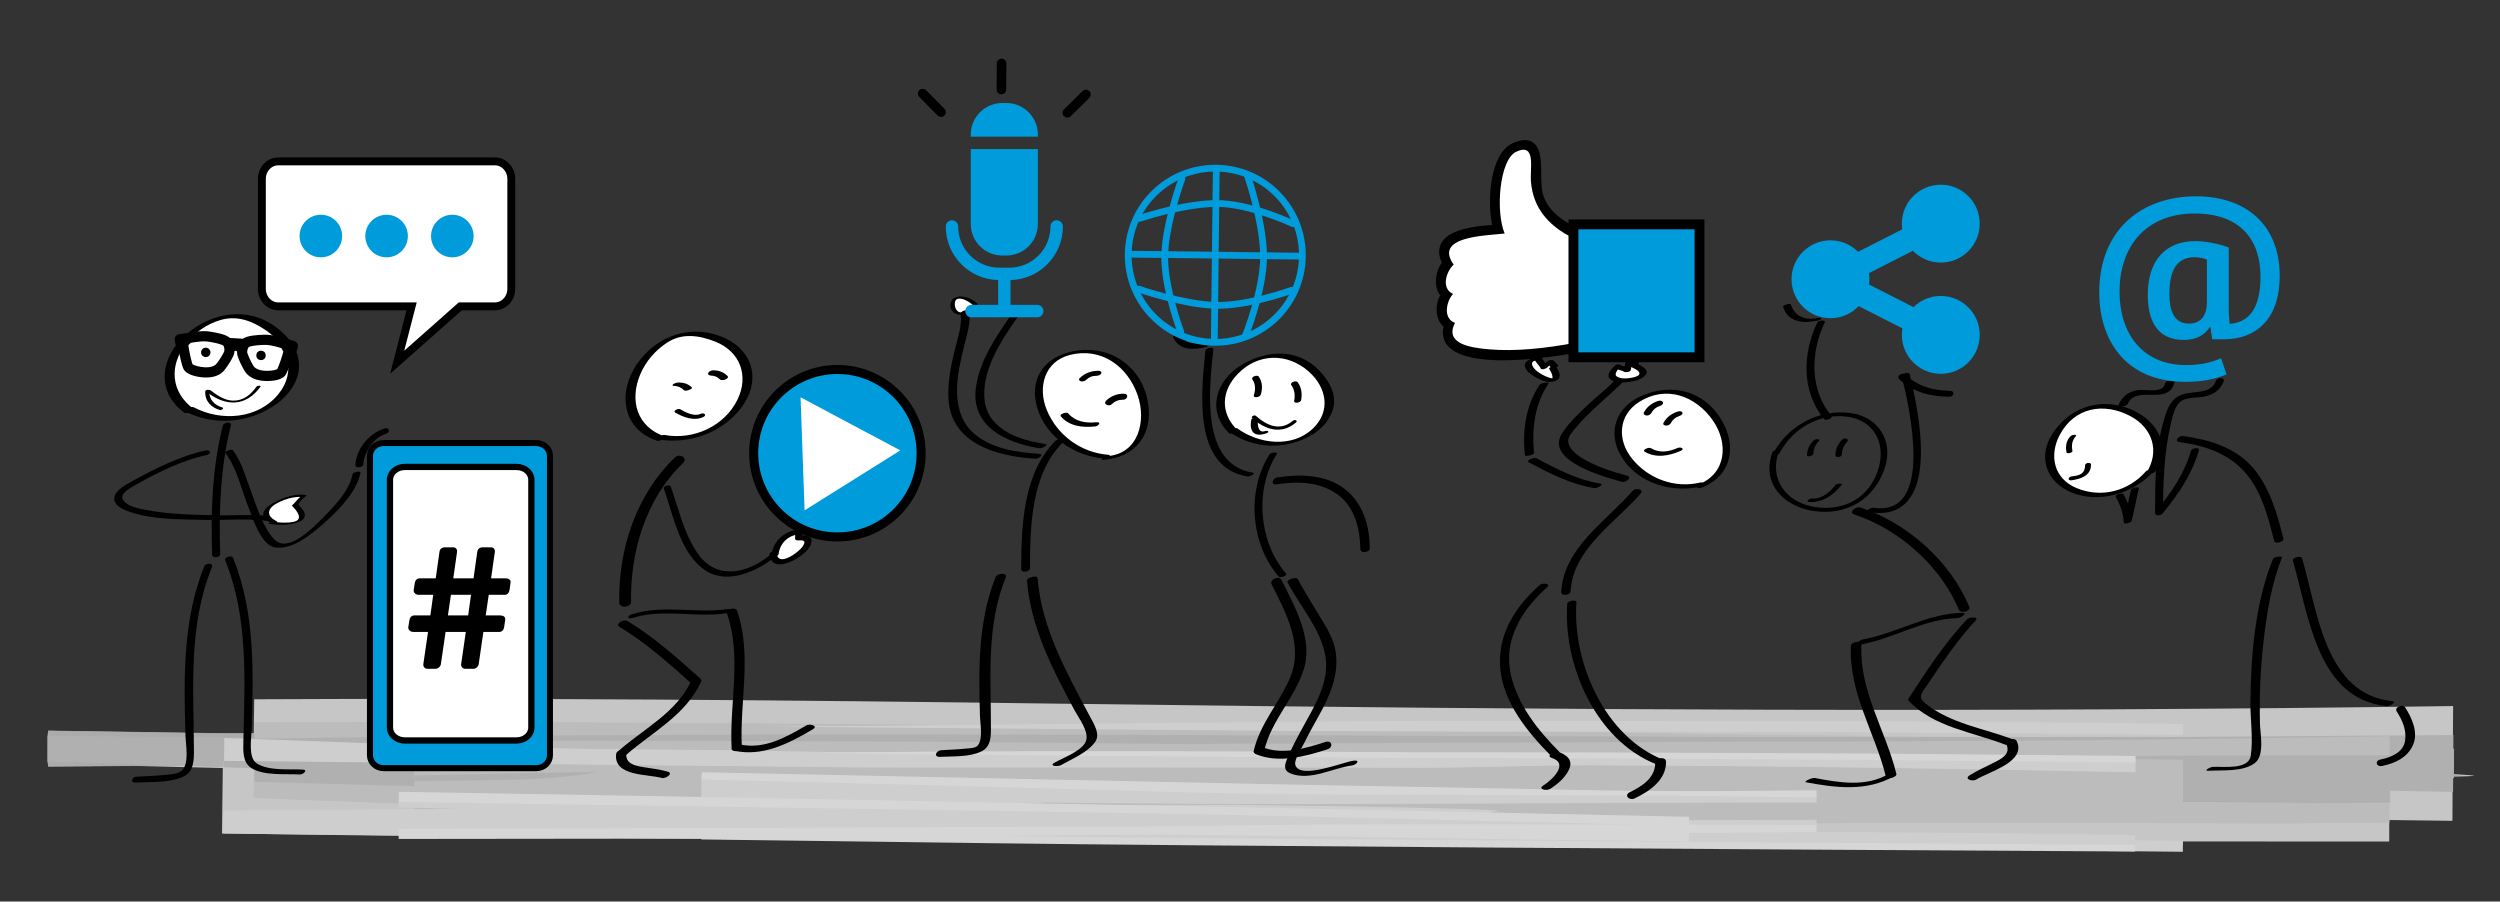 <?xml version="1.0" encoding="utf-8"?>
<!-- Generator: Adobe Illustrator 16.0.0, SVG Export Plug-In . SVG Version: 6.00 Build 0)  -->
<!DOCTYPE svg PUBLIC "-//W3C//DTD SVG 1.1//EN" "http://www.w3.org/Graphics/SVG/1.1/DTD/svg11.dtd">
<svg version="1.1" id="Ebene_1" xmlns="http://www.w3.org/2000/svg" xmlns:xlink="http://www.w3.org/1999/xlink" x="0px" y="0px"
	 width="1100.495px" height="396.851px" viewBox="0 0 1100.495 396.851" enable-background="new 0 0 1100.495 396.851"
	 xml:space="preserve">
<rect x="0" y="0" width="1100.495" height="396.851" fill="#333333" stroke="none"/>
<g>
	<g>
		<g>
			<g opacity="0.9">
				<g opacity="0.9">
					<path fill="#E7E7E7" d="M359.556,366.933c36.469,2.809,472.899,2.667,580.295,3.17l0.167-32.617
						c-7.321-0.079-13.086-0.141-17.123-0.185c-19.029-0.215-41.371-0.399-66.504-0.555c-25.143-0.163-53.06-0.286-83.186-0.34
						c-30.143-0.039-62.551-0.081-96.703-0.125c-17.077-0.003-34.59-0.006-52.474-0.009c-17.878-0.109-36.127-0.221-54.683-0.334
						c-37.11-0.203-75.445-0.414-114.484-0.628c-19.52-0.096-39.215-0.194-59.021-0.292c-4.952-0.028-9.91-0.057-14.875-0.085
						c-4.963-0.077-9.932-0.153-14.906-0.23c-9.948-0.152-19.916-0.305-29.895-0.458c-79.836-1.187-160.406-2.384-237.546-3.531
						c-0.128,10.164-0.254,20.232-0.381,30.301c137.116-0.433,263.405-0.831,355.539-1.121c46.067-0.088,83.595-0.161,109.667-0.21
						c13.037,0.021,23.209,0.038,30.153,0.049c3.472,0.031,6.137,0.055,7.949,0.071c1.813,0.029,2.772,0.064,2.834,0.105
						c-10.749,1.95,228.779,11.507,332.935,12.061c7.879,0.042,15.754,0.085,23.576,0.127l0.091-50.602
						c-123.485-0.875-245.827-1.101-362.839-0.814c-58.478,0.053-115.624,0.104-170.915,0.154
						c-55.287,0.127-108.721,0.375-159.78,0.728c-38.368,0.198-64.661,0.437-84.783,0.628c-0.074,14.646-0.14,27.729-0.205,40.811
						c34.857-0.549,51.77-0.839,81.327-0.604c19.009,0.068,71.773-3.441,208.078-5.123c46.909-0.532,101.186-0.611,154.408-0.769
						c53.237-0.214,105.402-0.455,148.037-1.162c57.945-0.714,160.268-1.437,277.82-2.126l0.063-20.31
						c-27.067-0.091-54.925-0.185-83.186-0.281c-7.065-0.025-14.155-0.051-21.266-0.076c-7.106,0.004-14.233,0.008-21.373,0.012
						c-14.279,0.011-28.61,0.023-42.947,0.035c-57.338,0.104-114.75,0.208-169.153,0.307c-54.394,0.12-105.779,0.232-151.075,0.332
						c-45.291,0.033-84.493,0.061-114.523,0.083c-32.988-0.082-64.435-0.159-94.566-0.233c-15.066-0.063-29.802-0.125-44.239-0.185
						c-14.432-0.163-28.563-0.323-42.421-0.479c-13.859-0.162-27.446-0.32-40.789-0.475c-6.671-0.08-13.282-0.159-19.835-0.237
						c-6.551-0.106-13.037-0.317-19.474-0.469c-25.744-0.676-50.624-1.329-74.865-1.965c-0.051,3.693-0.099,7.238-0.148,10.783
						c40.321-0.437,78.881-0.854,116.715-1.263c37.841-0.041,74.956-0.081,112.38-0.121c37.425,0.089,75.163,0.416,114.242,0.681
						c39.08,0.297,79.509,0.818,122.313,1.301c44.422,0.6,87.185,1.105,129.042,1.523c41.864,0.289,82.827,0.572,123.653,0.854
						c40.833,0.045,81.529,0.091,122.856,0.137c41.332-0.228,83.293-0.458,126.651-0.697l0.078-12.815
						c-27.608-0.518-55.905-1.048-84.972-1.593c-13.829-0.256-27.409-0.507-40.772-0.754c-13.362-0.13-26.507-0.258-39.465-0.385
						c-25.916-0.239-51.087-0.471-75.76-0.698c-12.337-0.137-24.548-0.175-36.665-0.207c-12.118-0.038-24.142-0.076-36.104-0.113
						c-23.924-0.071-47.6-0.142-71.275-0.212c-94.685-0.056-189.369-0.112-299.964-0.177c-31.786-0.181-63.176-0.359-94.354-0.536
						c-15.589-0.054-31.121-0.239-46.624-0.378c-15.502-0.143-30.974-0.287-46.438-0.43c-15.464-0.138-30.921-0.275-46.394-0.413
						c-7.737-0.046-15.475-0.169-23.219-0.296c-7.745-0.12-15.497-0.24-23.258-0.36c-31.044-0.467-62.241-0.936-93.775-1.41
						c-0.006,5.132-0.013,10.401-0.02,15.671c79.635-0.571,161.833-1.161,248.878-1.785c29.826-0.174,59.62-0.166,80.936-0.494
						c21.423-0.306,78.74-0.056,108.498-0.125c22.593,0.142,44.917,0.283,67.033,0.422c11.057,0.088,22.063,0.175,33.023,0.262
						c10.96,0.155,21.875,0.31,32.753,0.464c43.508,0.636,86.417,1.263,129.198,1.888c42.78,0.586,85.434,1.17,128.433,1.759
						c43.007,0.704,86.359,1.324,130.532,1.807c48.917,0.552,121.327,0.671,106.546-0.347c-36.988-2.559-89.986-5.066-153.637-7.538
						c-31.826-1.223-66.314-2.493-102.797-3.654c-36.488-0.982-74.969-2.019-114.772-3.091
						c-37.705-0.947-78.092-1.761-120.585-2.484c-10.624-0.173-21.379-0.349-32.257-0.527c-10.877-0.18-21.878-0.221-32.992-0.33
						c-22.229-0.163-44.912-0.328-67.978-0.497c-46.133-0.253-93.795-0.514-142.414-0.78c-12.155-0.059-24.37-0.117-36.635-0.176
						c-6.132-0.053-12.278-0.018-18.436,0.018c-6.158,0.03-12.327,0.061-18.506,0.091c-24.719,0.116-49.605,0.233-74.587,0.35
						c-53.423,0.252-103.813,0.324-150.454,0.243l-0.017,13.376c24.937,0.6,49.078,1.181,72.451,1.743
						c23.374,0.618,45.979,1.215,67.842,1.793c43.724,0.967,84.481,2.016,122.483,3.114c75.989,1.869,140.966,4.021,196.568,5.936
						c47.757,1.885,90.075,4.315,149.689,6.27c29.81,0.973,63.955,1.787,105.24,2.544c20.646,0.357,43.085,0.656,67.671,0.881
						c24.576,0.235,51.299,0.491,80.524,0.771c16.658,0.104,33.224,0.207,49.708,0.309c8.24,0.063,16.467,0.058,24.664,0.17
						c8.196,0.111,16.374,0.222,24.535,0.333c32.644,0.417,65.013,0.83,97.203,1.24c0.104-16.9,0.208-33.801,0.311-50.525
						c-200.589,2.842-394.873,1.807-607.393-0.972c-128.794-1.717-241.1-2.625-360.562-2.012l-0.737,53.677
						c30.68,1.08,61.942,2.181,94.123,3.313c32.1,0.661,65.115,1.34,99.379,2.045c6.938,0.217,19.183,0.401,34.256,0.636
						c15.074,0.228,32.974,0.499,51.206,0.775c18.231,0.25,36.794,0.504,53.195,0.729c16.392,0.141,30.622,0.263,40.198,0.345
						c192.057,0.621,411.635,1.191,568.197,1.109c0.056-18.346,0.111-36.692,0.167-54.772c-27.685,0.345-53.228,0.778-76.384,1.322
						c-124.426,0.639-218.516,0.596-306.245,0.714c-43.89,0.094-86.188,0.185-129.896,0.279
						c-43.724,0.175-88.856,0.494-138.397,1.058c-72.33,0.878-144.845,1.76-218.639,2.656l-0.21,41.779
						c91.125-0.487,184.019-0.89,280.473-1.047c96.427-0.158,196.419-0.322,301.766-0.495c67.212,0.055,132.383,0.109,196.481,0.162
						c0.018-10.251,0.036-20.502,0.055-30.615c-96.885-0.018-191.658-0.244-288.683-0.694
						c-57.327-0.191-261.204-3.869-322.824-5.073c-70.792-1.342-163.507-1.4-251.146-0.92l-0.53,42.116
						c54.57,0.668,107.164,1.094,151.319,1.341c45.306,0.162,90.876,0.325,137.208,0.491c46.325-0.185,93.411-0.373,141.757-0.566
						c96.682,0.05,198.405-1.088,309.056-1.507c34.875,0.001,68.454,0.23,102.665,0.505c0.046-8.896,0.092-17.792,0.138-26.776
						c-42.941-0.165-86.866-0.399-135.496-0.331c-190.613,0.762-332.444,3.084-495.781,4.569l-0.079,20.164
						c13.186-0.012,26.803-0.025,40.604-0.038c224.558,0.912,364.099,0.411,450.413,0.206c0.011-5.692,0.022-11.384,0.032-15.833
						c-176.775,1.344-142.242,2.037-160.709,1.886c-34.001,0.065-57.875-0.406-83.867-0.929c-12.997-0.235-26.523-0.48-42.109-0.763
						c-7.793-0.092-16.102-0.19-25.117-0.297c-9.019-0.025-18.744-0.053-29.367-0.083c-105.614,0.245-209.397,1.666-283.07,3.107
						l-0.044,13.718c6.97-0.027,13.325-0.051,19.426-0.074c80.909-0.27,168.34-0.477,260.425-0.385
						c92.069-0.035,188.807,0.214,288.338,0.999c0.005-0.887,0.009-1.773,0.014-2.667c-36.657,0.154-73.727,0.24-111.094,0.245
						c-18.684-0.018-37.442-0.036-56.262-0.054c-18.821,0.021-37.704,0.042-56.633,0.063c16.926,0.327,23.314,0.895,42.436,0.818
						c15.575-0.034,31.025,0.087,46.362,0.147c15.336,0.076,30.559,0.151,45.676,0.227c30.235,0.167,60.051,0.333,89.523,0.496
						l0.006-1.214c-194.14-3.571-374.736-6.893-568.005-10.449c-0.01,3.263-0.021,6.622-0.032,9.98
						c59.326,0.05,119.964,0.023,182.609-0.111c62.65-0.174,127.311-0.353,194.676-0.54c40.444-0.356,91.602-0.899,140.489-1.046
						c36.971-0.083,72.414-0.162,106.389-0.238l0.021-9.84c-47.593-0.044-92.958-0.086-138.276-0.129
						c-26.32-0.072-56.272-0.35-87.711-0.771c-31.441-0.4-64.336-1.139-96.581-1.853c-64.482-1.476-126.294-3.27-168.268-4.835
						c-0.029,7.514-0.055,13.932-0.08,20.351C333.896,365.633,351.886,366.338,359.556,366.933z"/>
					<path opacity="0.9" fill="#C1C1C1" d="M166.046,322.732c24.999-0.118,49.898-0.234,74.627-0.35
						c12.364-0.054,24.685-0.108,36.955-0.161c12.269,0.059,24.485,0.118,36.642,0.176c48.625,0.266,96.283,0.527,142.407,0.779
						c23.061,0.168,45.739,0.334,67.962,0.496c11.111,0.1,22.109,0.198,32.984,0.296c10.875,0.178,21.627,0.353,32.247,0.526
						c42.482,0.724,82.861,1.537,120.566,2.484c39.83,1.073,78.321,2.11,114.811,3.093c36.485,1.11,70.966,2.418,102.78,3.629
						c63.629,2.472,116.592,4.977,153.579,7.535c14.959,1.027-57.593,0.903-106.546,0.345c-44.128-0.481-87.448-1.099-130.43-1.802
						c-42.974-0.579-85.611-1.154-128.384-1.73c-42.771-0.625-85.678-1.251-129.188-1.887c-10.878-0.149-21.794-0.299-32.755-0.449
						c-10.962-0.082-21.968-0.163-33.027-0.245c-22.119-0.14-44.447-0.28-67.044-0.423c-29.758,0.065-87.217-0.18-108.498,0.122
						c-10.623,0.152-23.391,0.246-37.228,0.31c-6.918,0.025-14.104,0.052-21.422,0.079c-3.659,0.01-7.351,0.021-11.059,0.031
						c-3.708,0.043-7.432,0.087-11.155,0.131c-85.198,0.612-165.724,1.19-243.665,1.75c0.007-5.337,0.013-10.675,0.02-15.864
						c32.018,0.48,63.675,0.955,95.164,1.428c7.872,0.122,15.734,0.243,23.588,0.365c3.927,0.062,7.853,0.123,11.776,0.184
						l11.77,0.103c15.688,0.14,31.358,0.279,47.034,0.418c15.676,0.145,31.358,0.29,47.069,0.435
						c15.711,0.155,31.453,0.309,47.251,0.367c31.595,0.18,63.405,0.36,95.622,0.543c110.631,0.067,205.325,0.125,300.015,0.183
						c23.677,0.07,47.354,0.141,71.279,0.212c11.962,0.038,23.987,0.075,36.105,0.113c6.059,0.024,12.142,0.048,18.251,0.072
						c6.11,0.054,12.248,0.109,18.417,0.164c24.674,0.227,49.847,0.459,75.766,0.698c12.959,0.145,26.104,0.203,39.47,0.43
						c13.364,0.248,26.947,0.499,40.778,0.754c27.192,0.511,53.713,1.01,79.686,1.498l-0.08,12.995
						c-43.892,0.236-86.338,0.465-128.125,0.69c-41.781-0.052-82.907,0.009-124.156-0.149c-41.244-0.247-82.621-0.466-124.905-0.867
						c-42.281-0.421-85.482-0.933-130.375-1.537c-21.157-0.242-41.732-0.477-61.854-0.707c-20.12-0.193-39.785-0.381-59.119-0.567
						c-19.333-0.135-38.336-0.267-57.134-0.398c-9.399-0.059-18.747-0.117-28.059-0.175c-4.656-0.027-9.303-0.054-13.943-0.081
						c-4.64-0.002-9.272-0.004-13.9-0.006c-37.022,0.005-73.725-0.009-111.107,0.126c-37.377,0.401-75.435,0.81-115.176,1.237
						c0.049-3.591,0.099-7.181,0.15-10.923c24.57,0.646,49.795,1.311,75.909,1.998c6.53,0.147,13.108,0.387,19.758,0.459
						c6.649,0.08,13.358,0.16,20.129,0.242c13.543,0.158,27.338,0.319,41.415,0.484c14.076,0.159,28.434,0.322,43.103,0.488
						c14.674,0.054,29.659,0.109,44.984,0.166c15.326,0.048,30.992,0.098,47.028,0.148c16.037,0.042,32.441,0.125,49.252,0.069
						c29.761-0.022,68.541-0.052,113.339-0.085c44.804-0.101,95.627-0.215,149.466-0.336c53.848-0.097,110.712-0.199,167.591-0.301
						c14.222-0.011,28.443-0.022,42.62-0.034c7.089-0.003,14.165-0.006,21.225-0.009c7.062,0.026,14.106,0.051,21.127,0.077
						c28.086,0.096,55.799,0.19,82.765,0.282l-0.063,20.421c-119.659,0.699-224.321,1.433-283.215,2.158
						c-42.653,0.706-94.817,0.947-148.029,1.16c-53.188,0.14-107.417,0.231-154.236,0.757c0,0-68.413-1.61-219.093-4.35
						l402.225-3.191l402.301-3.788l0.028-6.731l-106.712,0.14l-106.694,0.625l-213.375,1.602l-106.689,0.7l-53.347,0.29
						l-26.674,0.145l-26.675,0.038l-53.352,0.061l-26.677,0.03c-8.893,0.003-17.785,0.048-26.678-0.039l-53.363-0.345l-26.684-0.172
						l-13.342-0.086c-4.447-0.019-8.895-0.053-13.344-0.165l-86.444-2.568l0.134-9.754c322.754-4.285,645.38,4.389,967.871,1.16
						c-0.022,3.451-0.044,6.901-0.065,10.313l-132.311-2.176l-132.344-1.06l-132.362-0.352l-132.375,0.014
						c-176.507,0.106-353.056,0.463-529.623-2.529l0.015-11.204L166.046,322.732z"/>
					<path fill="#CCCCCC" d="M458.178,353.77c0,0-129.834,1.099-275.742,1.803c0.043-8.614,0.087-17.227,0.131-25.952
						c203.187,0.296,437.511,1.655,394.971,5.867c0,0-10.715,0.348-30.275,0.789c-19.563,0.444-47.978,1.089-83.382,1.893
						c-70.813,1.54-169.604,3.529-281.498,5.327l0.009-1.801c96.166-2.164,202.032-4.247,308.098-5.781
						c53.027-0.79,106.125-1.346,158.047-1.881c51.924-0.518,102.706-0.837,151.162-0.899c0,0,124.204-0.191,252.3-0.388
						c-0.017,5.46-0.039,13.048-0.063,20.635c-37.796-0.263-75.46-0.524-110.733-0.77c-35.287-0.07-68.183-0.136-96.428-0.192
						c0,0-17.663-0.225-49.18-0.627c-31.521-0.29-76.896-0.708-132.314-1.219c-55.429-0.348-120.902-0.76-192.609-1.21
						c-35.853-0.104-73.278-0.505-111.782-0.719c-9.626-0.056-19.32-0.112-29.074-0.169c-4.877-0.025-9.769-0.05-14.675-0.076
						c-4.908-0.058-9.83-0.116-14.765-0.175c-19.741-0.221-39.694-0.443-59.798-0.668c0,0-12.227-0.157-34.42-0.441
						c-22.212-0.581-54.4-1.423-94.303-2.468l0.274-19.968c27.374-0.328,58.389-0.7,92.287-1.105
						c8.475-0.101,17.13-0.204,25.954-0.309c8.822-0.039,17.813-0.078,26.959-0.118c18.294-0.073,37.215-0.148,56.667-0.226
						c38.91-0.249,79.927-0.067,122.322-0.033c42.399,0.006,86.145,0.29,130.514,0.462c44.36,0.217,89.333,0.436,134.163,0.655
						c44.819,0.159,89.495,0.317,133.272,0.472c43.765-0.027,86.631-0.053,127.844-0.078c41.198-0.294,80.743-0.577,117.878-0.842
						c-0.053,8.687-0.104,16.851-0.153,25.016c-37.017-0.629-71.634-1.217-103.119-1.752c-7.872-0.14-15.547-0.277-23.016-0.41
						c-7.472-0.073-14.736-0.145-21.781-0.214c-14.091-0.15-27.307-0.292-39.556-0.422c-24.498-0.325-45.128-0.599-61.156-0.812
						c-16.029-0.255-27.462-0.385-33.554-0.609c0,0-32.822-0.206-84.145-0.527c-51.334-0.217-121.174-0.513-195.192-0.827
						c-37.017-0.17-75.079-0.346-112.394-0.519c-37.321-0.272-73.895-0.539-107.932-0.787c-34.038-0.31-65.544-0.81-92.716-1.19
						c-13.586-0.217-26.089-0.417-37.287-0.596c-5.599-0.102-10.871-0.198-15.788-0.287c-4.918-0.133-9.481-0.257-13.662-0.371
						c0,0-44.936-1.845-117.552-4.056l0.014-11.322c40.271,0.392,89.186,0.717,143.616,0.782c27.215,0.032,55.809,0,85.392-0.123
						c7.396-0.036,14.854-0.073,22.367-0.109c7.513,0.016,15.082,0.031,22.7,0.046c15.237,0.015,30.672,0.03,46.257,0.044
						c0,0,44.648,0.481,105.936,1.141c30.642,0.356,65.443,0.761,100.903,1.173c35.459,0.545,71.573,1.308,104.845,1.954
						c133.088,2.678,220.671,5.096,38.774,4.06c0,0-52.676-0.128-118.919-0.29c-66.242,0.147-146.052,0.325-200.323,0.445
						c0,0-36.576-0.126-98.792-0.342c-62.208,0.375-150.053,0.904-252.601,1.522c0.004-3.036,0.008-6.072,0.012-9.285
						c40.2,0.601,82.66,1.236,126.716,1.895c44.064,0.361,89.724,0.735,136.316,1.117c46.597,0.171,94.126,0.346,141.923,0.522
						c47.801,0.095,95.869,0.191,143.541,0.286c47.674,0.143,94.951,0.284,141.166,0.423c23.109,0.13,45.952,0.259,68.447,0.386
						c22.494,0.142,44.641,0.201,66.355,0.502c21.715,0.248,42.999,0.491,63.768,0.729c10.384,0.12,20.64,0.238,30.756,0.355
						c5.059,0.062,10.082,0.124,15.069,0.185c4.987,0.1,9.938,0.2,14.853,0.299c39.309,0.802,76.228,1.555,110.092,2.245
						l-0.027,4.464c-29.061,0.064-55.873,0.124-80.026,0.177c-12.076,0.02-23.487,0.038-34.184,0.055
						c-10.695,0.01-20.675-0.102-29.887-0.145c-36.849-0.236-61.42-0.456-70.431-0.652c0,0-5.181-0.026-15.069-0.076
						c-9.89-0.021-24.486-0.19-43.322-0.353c-37.67-0.358-92.29-0.877-160.094-1.522c-33.9-0.332-71.098-0.696-111.119-1.088
						c-20.01-0.185-40.728-0.376-62.092-0.573c-21.364-0.133-43.376-0.269-65.977-0.409c-11.3-0.068-22.748-0.136-34.334-0.206
						c-11.587-0.071-23.314-0.151-35.174-0.133c-23.719-0.009-47.968-0.018-72.687-0.027c-12.36,0.007-24.837,0.014-37.425,0.021
						c-12.587,0.099-25.285,0.199-38.086,0.299c-25.601,0.208-51.614,0.42-77.98,0.635l-0.01,0.725
						c18.533,0.558,37.241,1.121,56.103,1.688c9.431,0.282,18.9,0.564,28.406,0.848c2.376,0.071,4.755,0.142,7.136,0.213
						c2.381,0.041,4.765,0.082,7.15,0.123c4.772,0.077,9.552,0.154,14.341,0.232c19.155,0.306,38.443,0.614,57.844,0.924
						c9.701,0.153,19.429,0.306,29.184,0.459c9.755,0.083,19.537,0.166,29.34,0.249c19.608,0.152,39.309,0.304,59.082,0.457
						c19.772,0.154,39.617,0.314,59.513,0.337c39.792,0.089,79.789,0.179,119.828,0.27c80.077-0.083,160.318-0.166,239.407-0.247
						c39.546-0.042,78.804-0.082,117.609-0.123c38.81,0.077,77.166,0.152,114.906,0.227l-0.015,4.758
						C816.898,347.172,605.593,350.048,458.178,353.77z"/>
					<path fill="#DADADA" d="M433.1,355.931c0,0-108.167,1.862-250.652,3.106c0.054-10.789,0.109-21.577,0.166-32.881
						c78.731-0.188,168.031-0.118,255.1,0.554c43.534,0.336,86.511,0.823,127.331,1.503c40.836,0.503,79.516,1.188,114.434,2.139
						c0,0,138.527,1.764,281.458,4.112l-0.044,24.665c-195.887-2.822-400.033-6.727-266.936-9.378c0,0,101.099-2.024,266.936-4.723
						c-0.002,1.119-0.004,2.328-0.007,3.537c-95.836,1.381-213.622,2.947-345.876,4.447c-16.531,0.181-33.289,0.365-50.259,0.551
						c-16.973,0.103-34.156,0.206-51.537,0.31c-34.763,0.185-70.313,0.373-106.534,0.564c-72.448,0.27-147.578,0.549-224.454,0.835
						l0.127-25.353c214.403-1.967,443.04-3.125,664.752-3.647c0,0,70.161-0.014,204.837-2.214
						c-0.028,9.193-0.072,23.602-0.116,38.01c-11.638,0.117-27.541,0.278-44.239,0.447c0,0-27.115-0.058-70.767-0.151
						c-43.686,0.009-103.921,0.021-170.122,0.035c-66.209-0.016-138.423-0.175-206.007-0.643
						c-67.605-0.598-130.575-1.353-178.358-2.897c0,0-29.756-0.578-78.45-1.522c-24.359-0.617-53.456-1.354-85.936-2.177
						c-4.06-0.102-8.172-0.204-12.335-0.308c-4.165-0.118-8.388-0.311-12.654-0.464c-8.534-0.326-17.259-0.66-26.153-1
						c-17.786-0.675-36.25-1.375-55.222-2.096l0.457-33.261c171.155-1.006,383.772,2.204,510.513,2.592
						c0,0,12.208,0.273,32.615,0.731c20.406,0.419,49.021,1.05,81.816,1.538c32.796,0.488,69.788,0.986,106.965,1.257
						c37.17,0.137,74.528,0.105,108.067-0.226c0,0-27.281,0.101-74.497,0.277c-11.804,0.04-24.854,0.083-39.036,0.131
						c-14.185-0.014-29.501-0.029-45.834-0.046c-32.668-0.059-69.403-0.126-109.286-0.198
						c-159.543-0.392-369.564-1.94-571.228,1.098l-0.26,18.958c18.738,0.512,37.404,1.021,55.949,1.528
						c18.544,0.487,36.974,1.117,55.212,1.267c18.244,0.261,36.321,0.52,54.184,0.775c17.861,0.233,35.514,0.589,52.894,0.652
						c34.764,0.264,68.485,0.52,100.787,0.765c32.296,0.146,63.173,0.285,92.255,0.416c58.158,0.296,109.136,0.555,149.928,0.763
						c40.792,0.292,71.387,0.643,88.796,1.087c0,0,112.472,0.877,290.051,2.262c0.021-6.862,0.042-13.724,0.065-21.187
						c-109.997,0.153-245.027,0.722-393.738,2.162c-37.186,0.37-75.225,0.748-113.941,1.133
						c-38.719,0.469-78.115,0.946-118.011,1.43c-79.789,1.084-161.569,2.439-243.916,4.126l-0.013,2.552
						c15.745-0.233,31.531-0.468,47.329-0.702c0,0,101.979-5.186-47.181-10.407c-0.025,5.066-0.062,12.367-0.099,19.667
						C232.61,353.872,311.691,355.135,433.1,355.931z"/>
					<path fill="#F1F1F1" d="M337.813,319.885c85.243-0.789,172.616-1.598,266.261-2.464c50.978-0.319,127.672,0.094,187.27,0.021
						c58.646,0.021,119.574,0.607,169.649,1.194l-0.102,56.32c-17.257-0.177-33.18-0.341-47.309-0.485
						c-231.735-3.335-589.195-4.034-815.344-7.605c0.177-14.062,0.354-28.124,0.529-41.999c21.066,0.75,40.639,1.447,58.926,2.099
						c36.029,1.162,63.667,1.939,101.904,2.746c10.705,0.089,51.076,0.423,61.674,0.511c14.618,0.265,29.202,0.528,43.744,0.792
						c7.271,0.113,14.53,0.316,21.781,0.357c7.25,0.059,14.49,0.117,21.716,0.175c28.905,0.239,57.608,0.477,86.044,0.712
						c28.436,0.222,56.605,0.442,84.442,0.659c13.919,0.094,27.755,0.187,41.5,0.279c13.749-0.006,27.408-0.013,40.967-0.019
						c47.189-0.134,94.06-0.089,140.49,0.091c46.48,0.211,92.591,0.601,138.095,1.057l-0.199,38.939
						c-81.376-0.479-160.947-1.253-238.134-2.07c-91.406-0.872-204.237-1.366-306.217-2.046c-34.41-0.223-62.577-0.584-86.77-1.025
						c0.036-9.291,0.072-18.581,0.104-26.792c50.174,1.294,83.921,2.803,122.234,4.173c19.156,0.686,39.454,1.336,63.517,1.909
						c24.068,0.547,51.877,1.129,86.124,1.363c74.943,0.695,147.498,1.017,218.934,1.161l-0.029,14.244
						c-94.19,0.4-186.572,0.793-280.251,1.192c-46.826,0.269-93.975,0.539-141.837,0.814c-47.857,0.237-96.427,0.387-146.1,0.396
						c-19.109-0.023-37.973-0.047-55.955-0.069c0.017-5.159,0.033-10.317,0.049-15.177c68.855,1.176,134.733,2.302,199.539,3.409
						c64.82,1.21,128.568,2.4,193.148,3.606c55.709,1.297,114.813,2.479,175.307,3.653l-0.031,5.971
						c-57.074-0.426-115.394-0.861-173.194-1.293c-27.63-0.089-95.611-1.395-93.346-1.805c6.401-0.324,26.091-0.503,49.218-0.674
						c23.127-0.174,49.689-0.374,69.841-0.525c62.627-0.546,107.458-0.083,147.466,0.572c-0.003,0.51-0.006,0.995-0.008,1.48
						c-31.078-0.877-59.229-1.832-90.617-2.564c-91.405-1.919-210.577-2.541-325.352-4.183
						c-46.817-0.839-82.955-1.732-127.528-2.943c-7.721-0.23-15.913-0.435-24.516-0.62c-0.007,2.308-0.015,4.659-0.022,7.009
						c60.007,0.322,139.802-0.69,217.951-1.396c27.676-0.314,55.738-0.48,84.09-0.562c28.354-0.054,57.002,0.092,85.842,0.193
						c57.681,0.233,116.14,0.541,174.605,0.4c21.029-0.073,41.596-0.145,61.686-0.214l0.016-7.583
						c-128.883,0.032-241.31,1.589-353.389-0.193c48.266,0.757-36.6,0.345-137.556-0.341c-0.005,1.314-0.01,2.649-0.016,3.984
						c130.141-0.112,287.019,0.027,219.877,0.418c10.642-0.19,44.594,0.632,50.981,1.237c-2.34,0.392,4.083,0.996-6.559,1.184
						c-85.271,1.522-79.052,3.909-109.087,5.869c4.275,0.007,83.518,0.143,176.312,0.301c92.792,0.178,199.135,0.517,257.607,1.262
						c14.232,0.208,28.197,0.412,42.064,0.614l0.142-27.619c-36.576-0.696-72.617-1.379-111.6-1.95
						c-38.972-0.562-80.793-0.941-129.063-1.135c-29.647,0.084-44.688,1.021-74.55,1.106c-18.236-0.12-90.028-0.151-187.157-0.127
						c-12.142,0.003-24.679,0.006-37.556,0.009c-6.439-0.004-12.963-0.009-19.565-0.014c-6.601-0.069-13.28-0.138-20.031-0.208
						c-27.003-0.28-55.147-0.572-83.993-0.871c-57.696-0.602-118.194-1.233-177.965-1.857c-0.092,7.311-0.183,14.583-0.275,21.854
						c207.236-1.481,405.728-2.776,449.098-2.444c55.341,0.583,125.44,2.014,110.398,2.96c-15.184,2.727,84.75,4.063,120.758,6.373
						c6.243,0.616-17.17,1.33-10.927,1.952c29.657,1.686,86.95,3.671,152.827,4.093c12.95,0.122,26.224,0.248,40.498,0.382
						l0.084-46.624c-100.989-1.087-215.846-1.628-304.134-1.404c0,0-19.948-0.071-49.869-0.177
						c-14.958-0.075-32.421-0.066-51.109-0.231c-18.69-0.153-38.626-0.316-58.562-0.48
						C417.557,320.538,337.813,319.885,337.813,319.885z"/>
					<path fill="none" stroke="#D6D6D6" stroke-width="0" d="M1073.075,310.929c0,0-25.502,0.342-70.087,0.939
						c-11.146,0.132-23.486,0.279-36.919,0.439c-13.434,0.133-27.972,0.138-43.496,0.208c-15.526,0.046-32.046,0.095-49.457,0.146
						c-17.412,0.045-35.714,0.1-54.823,0.005c-38.216-0.142-79.581-0.246-123.35-0.589c-43.772-0.397-89.912-0.815-137.615-1.248
						c-47.729-0.522-97.023-1.062-147.079-1.609c-12.517-0.147-25.082-0.296-37.682-0.444c-6.3-0.08-12.609-0.159-18.925-0.239
						c-6.319-0.052-12.646-0.105-18.978-0.158c-25.33-0.239-50.75-0.479-76.158-0.718c0,0-4.102-0.024-11.519-0.068
						c-3.708-0.021-8.245-0.048-13.513-0.078c-5.27,0.006-11.271,0.014-17.904,0.021c-26.536,0.065-63.191,0.155-103.667,0.254
						l-0.737,53.732c25.51,0.909,52.558,1.874,79.439,2.832c13.458,0.556,26.801,0.738,39.916,1.041
						c13.11,0.277,25.966,0.549,38.355,0.811c49.578,1.179,91.58,1.435,112.56,1.588c0,0,27.891,0.463,55.781,0.926
						c27.875,0.345,55.749,0.689,55.749,0.689s24.048,0.126,62.848,0.331c38.783,0.092,92.312,0.219,151.294,0.359
						c117.836,0.116,257.459,0.254,344.612,0.339c0.057-18.522,0.113-37.044,0.167-54.754c-31.979,0.334-56.521,0.737-71.102,1.224
						c0,0-258.356,1.262-298.812,0.681c0,0-12.888,0.008-36.18,0.023c-23.308,0.07-57.026,0.17-98.67,0.295
						c-83.31,0.378-198.33,1.298-325.153,3.468"/>
					<path fill="#FBFBFB" d="M826.142,331.706c21.383,0.196,62.225,0.571,113.925,1.045l-0.216,42.088
						c-158.712-0.869-418.317-2.494-504.082-3.671c-43.475-0.564-86.212-1.12-127.03-1.65c0.039-9.972,0.078-19.943,0.115-29.582
						c67.087,1.402,132.809,2.777,198.653,4.153c16.465,0.349,32.938,0.698,49.441,1.048c16.519,0.308,33.067,0.617,49.671,0.927
						c33.205,0.627,66.626,1.258,100.45,1.897c18.486,0.24,43.999,0.383,58.194,0.196c11.194-0.093,22.626-0.188,34.396-0.286
						l-0.037,18.375c-104.705,1.143-224.761,0.428-321.82,1.347c-46.775,0.506-89.361,1.402-140.426,1.526
						c-55.035,0.063-109.171,0.125-161.874,0.185c0.022-7.033,0.045-14.065,0.067-20.759c100.68,1.614,198.144,3.43,292.708,5.317
						c94.601,1.785,186.265,3.702,275.272,5.707l-0.058,10.841c-4.767-0.049-9.338-0.097-13.902-0.144
						c-48.199-0.541-92.485-1.213-136.58-1.919c-5.512-0.089-11.021-0.177-16.534-0.266c-5.512-0.065-11.028-0.131-16.556-0.197
						c-11.056-0.129-22.158-0.26-33.365-0.391c-22.416-0.242-45.25-0.489-68.965-0.745c-16.96-0.325-46.73-0.603-43.757-1.143
						c-4.298-0.378,39.696-0.429,63.109-0.729c27.568,0.088,50.242,0.523,86.958,0.636c56.316,0.314,124.633,0.696,179.575,1.003
						l0.017-3.053c-11.121-0.25-21.001-0.472-30.295-0.68c-66.54-1.482-118.926-3.052-192.57-4.487
						c-24.832-0.413-48.263-0.802-71.844-1.193c-23.576-0.355-47.302-0.713-72.73-1.096c-67.335-1.015-134.093-2.021-200.562-3.023
						c-0.013,3.97-0.025,7.925-0.038,11.881c57.121-0.153,114.065-0.306,171.069-0.459c57.006-0.216,114.073-0.433,171.436-0.651
						c72.374-1.516,182.923-0.608,266.652-0.658c5.008,0.015,9.958,0.029,14.999,0.043l0.025-12.162
						c-20.28-0.23-40.756-0.462-65.752-0.746c-38.32-0.121-77.705-0.246-114.057-0.361c-36.351-0.125-69.675-0.315-95.835-1.04
						c-68.936-2-138.518-3.889-215.182-5.679c-0.029,7.378-0.06,15.263-0.09,23.147c37.365,0.529,76.932,1.09,118.841,1.684
						c76.438,0.956,338.226,2.887,512.292,3.95l0.186-36.279c-58.427-0.548-106.962-1.003-135.413-1.27
						c-37.563-0.275-74.955-0.435-112.195-0.53c-18.62-0.034-37.202-0.067-55.748-0.101c-4.637-0.006-9.271-0.013-13.902-0.02
						c-4.631-0.034-9.259-0.068-13.885-0.103c-9.252-0.066-18.496-0.133-27.73-0.199c-36.94-0.265-73.747-0.529-110.437-0.792
						c-18.345-0.154-36.661-0.309-54.951-0.462c-9.145-0.088-18.282-0.177-27.414-0.265c-4.566-0.028-9.129-0.12-13.69-0.226
						l-13.679-0.297c-3.198-0.066,1.687-0.207,16.457-0.253c14.771-0.098,39.434-0.392,75.783-0.449
						c36.35-0.081,84.388-0.026,145.919,0.313c7.691,0.045,15.593,0.092,23.71,0.141c8.119,0.003,16.454,0.006,25.006,0.009
						c17.104,0.024,35.081,0.049,53.958,0.076C739.588,331.373,780.951,331.532,826.142,331.706z"/>
				</g>
			</g>
		</g>
	</g>
</g>
<g>
	<g>
		<path d="M683.012,333.614c7.861,2.505,0.238,9.691-3.604,12.128c-2.695,1.709,1.376,2.523,2.953,1.523
			c3.29-2.086,6.638-4.932,8.324-8.515c1.951-4.143-1.111-6.614-4.819-7.796C684.292,330.452,680.33,332.759,683.012,333.614
			L683.012,333.614z"/>
	</g>
</g>
<g>
	<path fill="#FFFFFF" d="M683.529,161.936c8.228,13.423-21.519-2.139-6.339-4.072c0.535,1.84,2.189,2.802,2.563,3.862
		c0.624-0.937,1.962-1.532,2.585-2.468c0.719,0.341,1.313,1.681,2.03,2.022"/>
	<g>
		<path d="M681.961,162.356c0.63,1.043,1.259,2.165,1.441,3.387c0.051,0.343,0.018,0.659-0.123,0.976
			c-0.117,0.264,0.164-0.058,0.327-0.101c0.433-0.113,0.071-0.033-0.229-0.064c-0.434-0.045-0.852-0.147-1.27-0.269
			c-1.074-0.314-2.104-0.784-3.088-1.313c-1.624-0.874-3.553-2.168-4.39-3.875c-0.287-0.586-0.36-1.267,0.014-1.746
			c0.216-0.275,0.382-0.313,0.624-0.409c0.357-0.142,1.108-0.273,1.671-0.349c-0.439-0.103-0.878-0.207-1.317-0.31
			c0.538,1.549,1.927,2.427,2.563,3.862c0.404,0.911,2.585,0.088,3.01-0.459c0.736-0.952,1.844-1.51,2.585-2.468
			c-0.97,0.205-1.938,0.41-2.908,0.615c0.823,0.532,1.208,1.489,2.03,2.022c0.581,0.377,1.455,0.164,2.05-0.069
			c0.191-0.075,1.449-0.716,0.884-1.083c-0.822-0.533-1.208-1.49-2.03-2.022c-0.756-0.489-2.371-0.079-2.908,0.615
			c-0.735,0.952-1.844,1.511-2.585,2.468c1.004-0.153,2.007-0.306,3.01-0.459c-0.643-1.449-2.026-2.317-2.563-3.862
			c-0.159-0.458-0.97-0.356-1.317-0.31c-2.044,0.275-6.721,1.176-6.162,4.181c0.432,2.317,3.349,4.008,5.206,5.03
			c2.231,1.228,5.104,2.293,7.655,1.502c1.06-0.329,2.258-0.939,2.404-2.163c0.177-1.475-0.719-2.963-1.447-4.168
			C684.54,160.594,681.577,161.721,681.961,162.356L681.961,162.356z"/>
	</g>
</g>
<g>
	<g>
		<path d="M718.759,216.018c-11.612,13.356-30.398,25.035-31.491,44.428c-0.124,2.195,4.013,1.665,4.121-0.27
			c1.048-18.59,19.646-30.032,30.794-42.854C723.885,215.363,720.026,214.56,718.759,216.018L718.759,216.018z"/>
	</g>
</g>
<g>
	<g>
		<path d="M704.301,212.846c-10.096-1.649-19.089-6.401-28.026-11.142c-1.046-0.555-4.805,1.015-3.264,1.832
			c9.177,4.868,18.4,9.638,28.757,11.329C702.904,215.051,706.528,213.209,704.301,212.846L704.301,212.846z"/>
	</g>
</g>
<g>
	<g>
		<path d="M675.313,199.284c-1.18-10.673,0.36-21.647,6.468-30.674c0.274-0.405-3.337-0.257-4,0.724
			c-6.166,9.114-7.716,20.269-6.524,31.038C671.34,201.129,675.43,200.338,675.313,199.284L675.313,199.284z"/>
	</g>
</g>
<g>
	<g>
		<path d="M732.274,334.496c-25.825-10.148-40.188-42.886-38.329-69.287c0.111-1.568-3.957-0.736-4.047,0.544
			c-1.903,27.011,12.671,60.242,39.13,70.639C730.187,336.848,733.893,335.132,732.274,334.496L732.274,334.496z"/>
	</g>
</g>
<g>
	<g>
		<path d="M677.767,257.526c-10.851,9.67-18.707,21.884-17.337,36.888c1.362,14.903,12.041,27.924,22.124,38.124
			c1.14,1.152,4.993-0.418,3.742-1.684c-9.4-9.509-18.114-20.429-21.189-33.716c-3.562-15.382,4.9-28.813,15.982-38.689
			C682.915,256.821,678.914,256.505,677.767,257.526L677.767,257.526z"/>
	</g>
</g>
<g>
	<g>
		<path d="M728.63,335.663c0.081,6.674-5.693,10.419-11.1,13.015c-2.904,1.394-0.309,3.909,2.08,2.763
			c6.501-3.121,13.884-8.085,13.785-16.139C733.365,332.833,728.603,333.56,728.63,335.663L728.63,335.663z"/>
	</g>
</g>
<g>
	<g>
		<path d="M716.294,209.429c-6.954-1.949-13.99-4.115-20.162-7.957c-2.396-1.492-5.872-4.244-5.813-7.431
			c0.038-2.151,2.182-4.364,3.45-5.897c4.137-5.001,9.153-9.309,13.9-13.709c3.378-3.132,7.508-6.353,9.772-10.451
			c1.09-1.972-3.032-1.93-3.867-0.419c-2.755,4.985-8.461,8.968-12.564,12.777c-4.756,4.415-9.79,8.878-13.349,14.358
			c-7.939,12.225,19.097,19.388,26.273,21.4C715.623,212.573,718.736,210.113,716.294,209.429L716.294,209.429z"/>
	</g>
</g>
<g>
	<path fill="#FFFFFF" d="M719.548,160.932c14.478,6.188-18.79,10.706-7.525,0.346c1.5,1.19,3.406,1.02,4.326,1.667
		c-0.035-1.123,0.712-2.384,0.679-3.508c0.782-0.137,2.044,0.612,2.825,0.475"/>
	<g>
		<path d="M718.299,161.688c1.082,0.471,2.217,0.986,3.016,1.884c0.456,0.513,0.44,1.007,0.169,1.39
			c-0.271,0.382-0.82,0.624-1.6,0.912c-0.63,0.233-1.813,0.471-2.77,0.584c-1.677,0.2-3.75,0.267-5.262-0.667
			c-1.735-1.072,0.502-3.396,1.427-4.26c-0.905,0.12-1.81,0.239-2.714,0.359c1.424,0.996,3.094,0.981,4.534,1.81
			c0.626,0.36,2.772-0.016,2.817-0.954c0.058-1.208,0.619-2.301,0.678-3.508c-0.726,0.361-1.452,0.722-2.179,1.083
			c0.956-0.041,1.841,0.517,2.825,0.475c0.717-0.031,1.629-0.217,2.071-0.854c0.413-0.597-0.348-0.936-0.849-0.914
			c-0.955,0.041-1.841-0.516-2.825-0.475c-0.556,0.023-2.14,0.271-2.179,1.083c-0.06,1.208-0.621,2.301-0.68,3.508
			c0.939-0.318,1.879-0.636,2.817-0.954c-1.294-0.745-2.866-0.647-4.118-1.523c-0.76-0.532-2.06-0.252-2.714,0.359
			c-1.456,1.36-4.146,4.292-1.717,6.069c2.11,1.543,5.366,1.36,7.817,1.068c2.555-0.305,5.719-1.015,7.473-3.058
			c1.961-2.285-1.95-4.234-3.542-4.927c-0.688-0.3-1.604-0.077-2.221,0.296C718.175,160.714,717.604,161.385,718.299,161.688
			L718.299,161.688z"/>
	</g>
</g>
<g>
	<g>
		<g>
			<path d="M816.248,226.477c19.637,6.442,37.975,22.656,46,41.818c0.859,2.053,5.438,0.73,4.613-1.236
				c-8.398-20.054-27.365-36.925-47.945-43.677C816.952,222.737,813.477,225.567,816.248,226.477L816.248,226.477z"/>
		</g>
	</g>
	<g>
		<g>
			<path d="M863.551,269.779c-15.318,0.371-28.629,8.959-43.448,11.677c-2.033,0.373-3.928,2.792-0.725,2.204
				c14.326-2.627,27.601-11.221,42.294-11.577C863.177,272.046,866.649,269.704,863.551,269.779L863.551,269.779z"/>
		</g>
	</g>
	<g>
		<g>
			<path d="M814.802,284.14c-1.146,20.675,10.57,38.249,15.353,57.714c0.378,1.538,4.999,0.332,4.613-1.236
				c-4.713-19.182-16.49-36.716-15.36-57.086C819.509,281.709,814.885,282.668,814.802,284.14L814.802,284.14z"/>
		</g>
	</g>
	<g>
		<g>
			<path d="M831.107,340.838c-9.934,5.704-21.563,3.658-32.254,1.624c-1.153-0.22-5.192,1.625-3.762,1.896
				c13.009,2.476,26.722,4.166,38.725-2.726C836.487,340.099,832.278,340.166,831.107,340.838L831.107,340.838z"/>
		</g>
	</g>
	<g>
		<g>
			<path d="M865.909,272.589c-9.967,10.532-17.871,22.838-25.779,34.934c-0.193,0.296-0.276,0.627-0.006,0.911
				c11.266,11.792,28.147,13.735,42.683,19.391c1.339,0.521,5.549-1.454,3.686-2.179c-13.028-5.069-27.754-7.003-38.928-15.978
				c-3.772-3.029-1.337-4.888,0.885-8.254c2.102-3.186,4.243-6.344,6.421-9.479c4.516-6.5,9.271-12.908,14.719-18.664
				C871.43,271.325,866.911,271.53,865.909,272.589L865.909,272.589z"/>
		</g>
	</g>
	<g>
		<g>
			<path d="M883.122,327.445c1.99,4.097-1.257,6.108-4.594,7.859c-3.833,2.012-7.824,3.652-11.488,5.984
				c-2.643,1.682,1.253,2.928,2.984,1.825c5.293-3.368,22.184-7.698,17.711-16.905C886.834,324.354,882.298,325.75,883.122,327.445
				L883.122,327.445z"/>
		</g>
	</g>
</g>
<g>
	<g>
		<path d="M822.668,225.486c32.315,4.91,22.367-42.985,17.96-60.703c-0.325-1.308-3.808-0.392-3.479,0.932
			c3.419,13.746,14.425,61.851-12.38,57.778C823.586,223.313,820.658,225.181,822.668,225.486L822.668,225.486z"/>
	</g>
</g>
<g>
	<g>
		<path fill="#FFFFFF" d="M748.606,213.286c-29.663,7.544-55.091-31.961-18.201-40.713c22.658-5.074,43.651,31.892,18.018,41.379"/>
		<g>
			<path d="M748.376,212.427c-11.183,2.634-22.729-1.628-29.921-10.487c-6.623-8.159-6.182-19.083,3.022-24.961
				c11.894-7.593,24.971-2.742,32.53,8.118c6.923,9.946,5.997,23.292-6.252,28.146c-2.175,0.862-0.189,2.023,1.334,1.419
				c13.343-5.287,15.627-18.381,8.56-30.065c-7.705-12.736-21.869-16.075-35.031-10.349c-11.424,4.97-15.291,16.271-8.767,26.905
				c7.162,11.674,22.19,16.006,34.985,12.992C750.876,213.665,750.393,211.952,748.376,212.427L748.376,212.427z"/>
		</g>
	</g>
	<g>
		<g>
			<path d="M738.67,181.121c-2.776,0.892-4.977,2.398-6.396,4.995c-0.392,0.717,0.335,1.165,0.97,1.213
				c0.765,0.058,1.801-0.255,2.194-0.974c0.874-1.599,2.024-2.664,3.771-3.225c0.565-0.182,1.615-0.668,1.405-1.453
				C740.414,180.931,739.235,180.939,738.67,181.121L738.67,181.121z"/>
		</g>
	</g>
	<g>
		<g>
			<path d="M730.043,176.45c-2.804,0.9-4.952,2.447-6.38,5.058c-0.406,0.742,0.354,1.313,1.016,1.389
				c0.825,0.096,1.771-0.271,2.182-1.02c0.871-1.592,2.061-2.606,3.79-3.161c0.637-0.205,1.593-0.752,1.371-1.582
				C731.81,176.349,730.68,176.246,730.043,176.45L730.043,176.45z"/>
		</g>
	</g>
	<g>
		<g>
			<path d="M738.443,197.208c-3.962,1.712-7.9,2.355-11.758,0.055c-0.9-0.537-4.005,0.788-2.676,1.58
				c4.945,2.949,10.713,1.835,15.736-0.334C741.896,197.58,739.917,196.572,738.443,197.208L738.443,197.208z"/>
		</g>
	</g>
</g>
<g>
	<g>
		<path d="M783.321,199.517c5.79-10.901,17.617-17.838,30.073-16.053c11.389,1.633,16.526,11.294,13.743,21.987
			c-3.576,13.739-15.876,20.243-29.461,17.503c-11.961-2.412-18.887-12.473-14.65-24.239c0.359-0.997-2.459-0.64-2.809,0.331
			c-5.011,13.914,5.021,24.048,18.428,25.944c14.272,2.019,26.436-5.263,30.995-18.844c4.098-12.204-2.974-22.997-15.661-24.415
			c-13.55-1.515-26.911,5.697-33.279,17.687C780.05,200.641,782.87,200.366,783.321,199.517L783.321,199.517z"/>
	</g>
</g>
<g>
	<g>
		<path d="M810.834,193.608c-1.816,1.866-2.827,4.022-2.872,6.643c-0.024,1.47,2.82,1.048,2.842-0.214
			c0.038-2.271,0.8-3.983,2.376-5.603c0.466-0.479,0.226-1.15-0.363-1.357C812.122,192.833,811.33,193.098,810.834,193.608
			L810.834,193.608z"/>
	</g>
</g>
<g>
	<g>
		<path d="M798.181,194.043c-1.795,1.847-2.688,3.896-2.732,6.477c-0.012,0.707,2.788,0.238,2.805-0.751
			c0.039-2.311,0.917-4.128,2.512-5.77c0.477-0.49-0.406-0.69-0.723-0.686C799.375,193.325,798.653,193.558,798.181,194.043
			L798.181,194.043z"/>
	</g>
</g>
<g>
	<g>
		<path d="M807.987,213.482c-2.642,3.312-5.946,6.237-10.437,5.967c-1.027-0.062-2.999,1.419-1.105,1.533
			c5.878,0.354,10.623-3.06,14.144-7.475C811.347,212.557,808.531,212.8,807.987,213.482L807.987,213.482z"/>
	</g>
</g>
<g>
	<g>
		<g>
			<path d="M566.735,256.275c5.462,10.499,14.611,20.548,16.686,32.463c2.015,11.57-4.991,22.369-10.272,32.067
				c-2.371,4.354-4.715,8.761-6.604,13.349c-1.052,2.553-1.652,5.016,1.518,6.3c8.584,3.477,18.517-2.371,27.001-3.479
				c2.053-0.269,3.997-2.545,0.754-2.121c-4.576,0.598-23.744,8.518-25.607,1.863c-0.645-2.299,2.679-7.196,3.626-9.118
				c2.062-4.183,4.311-8.276,6.595-12.34c4.928-8.767,9.233-18.549,7.446-28.811c-0.885-5.083-3.626-9.716-6.263-14.062
				c-3.49-5.754-7.131-11.377-10.241-17.355C570.663,253.669,566.207,255.26,566.735,256.275L566.735,256.275z"/>
		</g>
	</g>
	<g>
		<g>
			<path d="M559.784,257.232c6.346,12.68,14.145,26.889,8.093,41.127c-4.759,11.197-13.207,20.122-16.018,32.229
				c-0.157,0.676,0.483,1.19,1.017,1.411c9.927,4.115,21.7,1.021,31.451-2.167c2.796-0.914,1.977-4.159-0.865-3.229
				c-8.649,2.828-19.101,5.889-27.918,2.234c0.339,0.47,0.678,0.941,1.017,1.411c3.073-13.237,13.435-22.94,17.402-35.771
				c4.146-13.408-4.14-27.718-9.937-39.301C563.087,253.3,558.678,255.022,559.784,257.232L559.784,257.232z"/>
		</g>
	</g>
	<g>
		<g>
			<path d="M558.791,200.034c-10.112,16.117-8.341,39.341,4.093,53.764c0.67,0.777,3.978-0.433,3.254-1.272
				c-12.05-13.978-13.983-36.919-4.153-52.586C562.74,198.735,559.3,199.222,558.791,200.034L558.791,200.034z"/>
		</g>
	</g>
	<g>
		<g>
			<path d="M551.319,208.017c-23.205-3.785-18.89-37.61-17.221-54.275c0.124-1.241-3.357-0.542-3.461,0.497
				c-1.788,17.851-5.899,51.523,18.508,55.505C550.117,209.902,553.225,208.328,551.319,208.017L551.319,208.017z"/>
		</g>
	</g>
	<g>
		<g>
			<path d="M529.952,150.652c-3.856,0.807-7.982,1.191-9.982-2.935c-0.694-1.432-4.118-0.389-3.478,0.932
				c2.767,5.708,8.645,5.34,14.051,4.209C532.719,152.403,532.089,150.205,529.952,150.652L529.952,150.652z"/>
		</g>
	</g>
	<g>
		<g>
			<path fill="#FFFFFF" d="M542.89,189.304c23.501,17.932,61.045-7.553,31.577-29.286c-18.21-13.082-50.855,11.819-31.667,29.947"/>
			<g>
				<path d="M541.065,189.994c10.502,7.668,24.513,8.128,35.799,1.813c4.597-2.572,8.407-6.587,9.906-11.7
					c1.873-6.393-1.744-12.51-6.013-16.971c-9.5-9.927-23.219-9.181-34.329-2.427c-11.198,6.807-15.351,20.115-5.453,29.947
					c0.785,0.779,4.389-0.647,3.65-1.381c-7.59-7.538-7.029-17.193,0.264-24.706c8.941-9.21,21.895-9.289,31.224-1.008
					c7.949,7.056,9.818,17.522,1.743,25.147c-9.106,8.598-23.737,6.772-33.141-0.094
					C543.776,187.928,540.344,189.468,541.065,189.994L541.065,189.994z"/>
			</g>
		</g>
		<g>
			<g>
				<path d="M551.269,184.129c5.768,5.126,12.895,7.29,19.203,1.866c1.009-0.867-0.57-1.444-1.283-0.831
					c-5.619,4.831-11.517,2.21-16.398-2.13C552.177,182.49,550.442,183.394,551.269,184.129L551.269,184.129z"/>
			</g>
		</g>
		<g>
			<g>
				<path d="M550.811,184.697c-0.299,1.719-0.49,3.836,0.596,5.334c1.262,1.742,3.7,1.425,5.512,0.895
					c0.302-0.088,1.509-0.433,1.368-0.957c-0.138-0.515-1.362-0.232-1.663-0.144c-3.153,0.923-3.143-3.713-2.811-5.619
					C553.963,183.348,550.953,183.886,550.811,184.697L550.811,184.697z"/>
			</g>
		</g>
		<g>
			<g>
				<path d="M568.458,169.551c1.464,2.051,1.703,4.439,1.232,6.866c-0.271,1.396,2.816,0.956,3.057-0.283
					c0.539-2.78,0.166-5.531-1.5-7.866C570.519,167.249,567.609,168.362,568.458,169.551L568.458,169.551z"/>
			</g>
		</g>
		<g>
			<g>
				<path d="M551.31,167.037c1.481,2.116,1.353,4.682,0.615,7.053c-0.387,1.24,2.69,0.844,3.049-0.31
					c0.848-2.722,0.81-5.604-0.869-8C553.424,164.807,550.504,165.886,551.31,167.037L551.31,167.037z"/>
			</g>
		</g>
	</g>
</g>
<g>
	<g>
		<path fill="#FFFFFF" d="M429.866,134.922c-1.428-3.331-11.422-6.663-10.471,0c0.952,5.711,8.566,2.379,9.994-0.952"/>
		<g>
			<path d="M430.805,134.671c-1.736-3.569-11.097-6.646-12.347-1.191c-0.702,3.063,1.766,5.328,4.677,4.976
				c2.822-0.341,5.917-1.974,7.188-4.619c0.229-0.477-1.602-0.288-1.869,0.268c-0.894,1.859-3.108,3.319-5.162,3.43
				c-2.431,0.13-3.341-2.685-2.892-4.644c0.817-3.565,7.583,0.345,8.526,2.284C429.214,135.762,431.035,135.144,430.805,134.671
				L430.805,134.671z"/>
		</g>
	</g>
	<g>
		<g>
			<path fill="#FFFFFF" d="M486.886,201.002c-31.763-1.878-44.498-49.032-5.195-46.071c24.046,2.116,33.189,45.356,4.806,46.673"/>
			<g>
				<path d="M487.994,200.213c-12.047-0.901-22.517-8.489-27.165-19.638c-4.148-9.948-1.156-21.453,10.122-24.331
					c13.774-3.515,25.364,4.966,29.804,17.632c4.007,11.432,0.443,26.004-13.529,26.931c-1.025,0.068-3.773,1.746-1.457,1.592
					c14.074-0.933,21.936-11.31,19.581-25.164c-2.572-15.128-15.229-24.707-30.329-23.028c-12.443,1.383-21.572,9.655-19.046,22.787
					c2.691,13.991,16.122,23.772,29.805,24.796C486.626,201.855,489.812,200.35,487.994,200.213L487.994,200.213z"/>
			</g>
		</g>
		<g>
			<g>
				<path d="M494.683,173.299c-2.905,0.017-5.52,0.944-7.642,2.955c-1.709,1.619,1.014,2.939,2.335,1.688
					c1.508-1.428,2.962-1.972,5.027-1.984C496.431,175.945,497.042,173.285,494.683,173.299L494.683,173.299z"/>
			</g>
		</g>
		<g>
			<g>
				<path d="M483.715,163.203c-3.246,0.018-6.02,0.938-8.399,3.194c-0.566,0.537-0.335,1.247,0.388,1.446
					c0.839,0.231,1.84-0.07,2.462-0.66c1.246-1.181,2.544-1.734,4.266-1.744c0.817-0.004,1.837-0.229,2.283-1.005
					C485.119,163.729,484.371,163.199,483.715,163.203L483.715,163.203z"/>
			</g>
		</g>
		<g>
			<g>
				<path d="M482.54,185.874c-4.611,0.474-9.135-0.254-12.309-3.888c-0.766-0.877-4.094,0.362-3.239,1.341
					c3.813,4.365,9.596,4.956,15.051,4.395C483.708,187.55,484.959,185.625,482.54,185.874L482.54,185.874z"/>
			</g>
		</g>
	</g>
	<g>
		<g>
			<path d="M438.331,253.911c-7.882,19.586-7.528,40.566-6.958,61.306c0.092,3.34,1.434,9.988-0.919,12.886
				c-1.059,1.303-3.62,1.255-5.107,1.415c-3.619,0.389-7.274,0.499-10.906,0.709c-2.445,0.142-3.725,3.12-0.535,2.936
				c5.737-0.333,12.765,0.198,18.092-2.396c3.83-1.865,4.191-5.716,4.202-9.549c0.062-22.675-2.192-45.415,6.501-67.016
				C443.621,251.912,438.982,252.293,438.331,253.911L438.331,253.911z"/>
		</g>
	</g>
	<g>
		<g>
			<path d="M452.077,255.663c1.713,20.749,11.392,39.156,21.037,57.191c1.817,3.398,6.04,8.752,5.066,12.913
				c-1.056,4.511-10.482,7.938-13.945,9.933c-2.706,1.558,1.455,1.891,2.807,1.112c4.834-2.784,11.578-5.454,14.982-10.133
				c2.5-3.437-0.482-7.981-2.123-11.077c-10.282-19.396-21.342-38.84-23.187-61.181
				C456.607,253.118,451.945,254.063,452.077,255.663L452.077,255.663z"/>
		</g>
	</g>
	<g>
		<g>
			<path d="M464.722,193.947c-14.429,14.336-15.154,37.59-15.186,56.646c-0.003,1.787,3.857,1.044,3.859-0.403
				c0.031-18.432,0.487-41.521,14.46-55.405C469.507,193.145,465.746,192.93,464.722,193.947L464.722,193.947z"/>
		</g>
	</g>
	<g>
		<g>
			<path d="M457.29,199.757c-10.298-0.642-21.801-2.358-29.526-9.859c-4.999-4.854-6.591-11.866-6.489-18.608
				c0.099-6.537,1.699-12.991,3.232-19.309c1.144-4.712,2.865-9.916,2.199-14.823c-0.175-1.293-4.034-0.41-3.839,1.028
				c0.722,5.325-1.459,11.189-2.687,16.298c-1.613,6.711-2.983,13.52-2.711,20.457c0.8,20.377,21.235,25.925,38.326,26.991
				C457.255,202.023,459.886,199.919,457.29,199.757L457.29,199.757z"/>
		</g>
	</g>
	<g>
		<g>
			<path d="M459.979,195.424c-8.367-1.331-17.316-3.704-22.957-10.484c-4.044-4.861-4.342-11.501-3.183-17.433
				c2.014-10.304,8.176-19.4,14.057-27.875c0.917-1.321-2.905-0.861-3.539,0.053c-6.44,9.281-13.047,19.252-14.73,30.659
				c-2.569,17.415,13.316,24.651,27.95,26.979C458.644,197.492,462.08,195.758,459.979,195.424L459.979,195.424z"/>
		</g>
	</g>
</g>
<g>
	<g>
		<path d="M561.978,213.215c9.283-1.442,19.044-1.203,26.912,4.513c7.49,5.441,9.813,15.157,9.929,23.913
			c0.029,2.193,4.198,1.585,4.174-0.299c-0.132-9.984-2.861-19.609-10.938-26.018c-8.21-6.514-19.877-6.705-29.725-5.175
			C560.061,210.501,559.192,213.648,561.978,213.215L561.978,213.215z"/>
	</g>
</g>
<g>
	<g>
		<g>
			<g>
				<path d="M297.135,201.341c-17.135,16.467-24.981,40.429-24.543,63.877c0.053,2.83,5.252,2.162,5.206-0.318
					c-0.413-22.116,6.536-45.363,22.795-60.988C303.088,201.514,299.108,199.445,297.135,201.341L297.135,201.341z"/>
			</g>
		</g>
		<g>
			<g>
				<g>
					<g>
						<path d="M278.68,271.975c12.998-4.114,27.166-0.077,40.525-1.951c1.886-0.265,3.891-2.293,0.77-1.855
							c-13.871,1.945-28.11-2.098-41.723,2.21C275.699,271.188,276.086,272.796,278.68,271.975L278.68,271.975z"/>
					</g>
				</g>
				<g>
					<g>
						<path d="M320.047,270.102c6.573,19.249,0.973,39.365,2.012,59.122c0.122,2.323,4.605,1.603,4.503-0.349
							c-1.054-20.037,4.6-40.441-2.067-59.965C323.806,266.897,319.374,268.133,320.047,270.102L320.047,270.102z"/>
					</g>
				</g>
				<g>
					<g>
						<path d="M322.991,330.42c12.658,2.865,24.13-3.112,34.764-9.351c2.597-1.523-1.204-2.69-2.865-1.715
							c-8.843,5.188-18.661,10.725-29.262,8.325C323.941,327.298,320.354,329.823,322.991,330.42L322.991,330.42z"/>
					</g>
				</g>
			</g>
			<g>
				<g>
					<g>
						<path d="M272.755,275.971c11.661,6.979,21.852,16.245,31.987,25.22c-0.141-0.525-0.282-1.05-0.422-1.576
							c-6.391,13.919-20.578,20.945-31.646,30.59c-2.275,1.982,1.254,3.587,2.967,2.094c11.627-10.132,26.226-17.51,32.941-32.137
							c0.288-0.627,0.059-1.149-0.422-1.576c-10.136-8.976-20.326-18.241-31.987-25.22
							C274.456,272.338,270.578,274.668,272.755,275.971L272.755,275.971z"/>
					</g>
				</g>
				<g>
					<g>
						<path d="M271.251,331.791c-1.356,10.013,13.837,8.911,20.074,10.663c1.719,0.483,5.265-2.036,2.627-2.776
							c-3.58-1.005-7.267-1.43-10.93-2.01c-3.8-0.603-7.92-1.629-7.288-6.298C276.017,329.278,271.496,329.977,271.251,331.791
							L271.251,331.791z"/>
					</g>
				</g>
			</g>
		</g>
		<g>
			<path fill="#FFFFFF" d="M290.74,192.381c32.691,6.642,58.271-37.72,17.65-45.284c-24.933-4.318-45.823,37.039-17.416,46"/>
			<g>
				<path d="M288.953,193.292c13.817,2.578,28.559-2.436,37.252-13.669c8.606-11.12,5.995-24.563-6.809-30.647
					c-14.345-6.816-30.177-1.589-38.974,11.237c-8.552,12.469-6.648,28.585,8.766,33.795c1.078,0.364,5.038-1.327,3.574-1.821
					c-12.45-4.208-15.754-15.908-10.909-27.424c2.397-5.699,6.663-10.565,11.806-13.936c6.655-4.361,14.136-3.226,21.17-0.46
					c10.951,4.306,14.9,15,9.874,25.423c-5.722,11.866-19.499,18.046-32.176,15.681
					C291.419,191.264,287.573,193.035,288.953,193.292L288.953,193.292z"/>
			</g>
		</g>
		<g>
			<g>
				<path d="M296.65,169.865c1.809,0.045,3.205,0.677,4.493,1.944c0.68,0.669,3.991-0.675,3.416-1.241
					c-1.555-1.531-3.403-2.145-5.561-2.198c-0.864-0.021-1.833,0.221-2.565,0.688C295.858,169.424,295.948,169.848,296.65,169.865
					L296.65,169.865z"/>
			</g>
		</g>
		<g>
			<g>
				<path d="M312.871,165.328c1.617,0.04,2.859,0.514,4.023,1.659c1.028,1.011,4.467-0.399,3.347-1.502
					c-1.687-1.66-3.674-2.424-6.031-2.482c-0.844-0.021-1.923,0.256-2.379,1.046C311.4,164.796,312.197,165.311,312.871,165.328
					L312.871,165.328z"/>
			</g>
		</g>
		<g>
			<g>
				<path d="M297.261,181.632c3.61,2.089,8.339,3.858,12.37,1.91c1.729-0.835,0.162-2.032-1.166-1.39
					c-2.802,1.354-6.587-0.587-9.022-1.996C298.526,179.625,296.006,180.905,297.261,181.632L297.261,181.632z"/>
			</g>
		</g>
	</g>
	<g>
		<g>
			<path d="M292.223,215.02c4.219,11.922,7.137,28.95,18.607,36.28c9.841,6.289,23.537-0.23,31.215-6.945
				c1.357-1.187-1.682-1.273-2.477-0.578c-9.392,8.212-23.338,12.024-31.843,0.659c-6.474-8.652-8.895-20.216-12.441-30.236
				C294.883,213.061,291.842,213.942,292.223,215.02L292.223,215.02z"/>
		</g>
	</g>
	<g>
		<path fill="#FFFFFF" d="M341.203,243.941c0.481-5.362,5.264-9.474,10.376-9.782c-0.271,0.519,0.227,2.098-0.043,2.618
			c13.509-1.219-10.257,18.428-11.248,7.017"/>
		<g>
			<path d="M342.754,243.824c0.559-4.554,4.078-8.129,8.688-8.545c-0.472-0.334-0.943-0.669-1.415-1.003
				c-0.203,0.873,0.157,1.749-0.043,2.618c-0.176,0.764,0.879,1.044,1.415,1.003c0.969-0.075,3.177-0.31,2.631,1.294
				c-0.608,1.789-2.381,3.215-3.825,4.315c-2.468,1.879-7.833,4.952-8.386-0.122c-0.153-1.407-3.223-0.655-3.063,0.82
				c0.825,7.583,10.208,3.19,13.735,0.504c1.917-1.46,4.364-3.622,4.727-6.158c0.42-2.933-3.658-3.039-5.546-2.893
				c0.472,0.334,0.943,0.669,1.415,1.003c0.202-0.873-0.159-1.75,0.043-2.618c0.176-0.759-0.879-1.051-1.415-1.003
				c-6.022,0.543-11.308,4.859-12.063,11.02C339.459,245.627,342.585,245.207,342.754,243.824L342.754,243.824z"/>
		</g>
	</g>
</g>
<path fill="#009BDB" d="M854.331,130.278c-4.683,0-8.925,1.877-12.02,4.922l-19.564-9.952c0.104-0.758,0.161-1.531,0.161-2.317
	c0-0.919-0.074-1.821-0.213-2.699l19.35-9.841c3.114,3.201,7.467,5.196,12.286,5.196c9.465,0,17.139-7.674,17.139-17.14
	c0-9.465-7.674-17.139-17.139-17.139c-9.466,0-17.14,7.673-17.14,17.139c0,0.849,0.064,1.683,0.183,2.498l-19.457,9.897
	c-3.104-3.119-7.4-5.05-12.147-5.05c-9.467,0-17.141,7.674-17.141,17.14c0,9.466,7.674,17.14,17.141,17.14
	c4.884,0,9.288-2.049,12.409-5.328l19.257,9.795c-0.157,0.937-0.244,1.896-0.244,2.877c0,9.465,7.674,17.139,17.14,17.139
	c9.465,0,17.139-7.674,17.139-17.139S863.796,130.278,854.331,130.278z"/>
<path fill="#FFFFFF" stroke="#000000" stroke-width="3.478" d="M217.852,71.038h-95.356c-3.988,0-7.22,3.463-7.22,7.738v48.346
	c0,4.273,3.232,7.736,7.22,7.736h58.692l-6.349,24.606l27.771-24.606h15.242c3.989,0,7.222-3.463,7.222-7.736V78.776
	C225.073,74.501,221.841,71.038,217.852,71.038z"/>
<g>
	<circle fill="#009BDB" cx="141.237" cy="103.903" r="9.37"/>
	<circle fill="#009BDB" cx="170.174" cy="103.903" r="9.37"/>
	<circle fill="#009BDB" cx="199.112" cy="103.903" r="9.37"/>
</g>
<path stroke="#000000" stroke-width="3.62" d="M639.898,116.504c-3.105,2.686-5.806,10.422-0.26,12.9
	c-2.875,3.019-4.685,10.723,0.847,12.728c-4.779,9.192,6.683,10.929,15.051,11.65c11.315,0.976,24.495-0.376,37.751-2.852
	c0.059-11.053,0.805-21.585,1.222-33.473c0.115-3.287,1.128-8.681,0.179-10.995c-0.805-1.956-3.611-2.226-5.86-3.626
	c-6.524-4.063-13.95-10.601-14.929-23.016c-0.434-5.518,2.425-17.313-6.559-12.972c-7.251,3.505-9.104,26.147-4.992,35.95
	C653.303,103.787,631.128,104.091,639.898,116.504z M677.575,86.434c3.247,9.83,12.17,13.334,19.837,18.091
	c-1.103,15.885-0.922,32.706-1.875,48.701c-14.198,2.415-28.428,4.274-40.707,3.312c-9.264-0.725-20.746-3.624-17.243-13.578
	c-4.477-2.135-4.1-10.062-1.27-13.038c-4.276-3.668-2.111-11.327,0.455-14.064c-6.603-12.618,10.979-14.478,22.22-15.185
	c-2.957-12.506-1.018-32.109,7.634-35.981C680.695,58.397,674.785,77.98,677.575,86.434z"/>
<path fill="#FFFFFF" d="M667.34,66.849c-7.251,3.505-9.104,26.147-4.992,35.95c-9.044,0.988-31.22,1.292-22.449,13.705
	c-3.105,2.686-5.806,10.422-0.26,12.9c-2.875,3.019-4.685,10.723,0.847,12.728c-4.779,9.192,6.683,10.929,15.051,11.65
	c11.315,0.976,24.495-0.376,37.751-2.852c0.059-11.053,0.805-21.585,1.222-33.473c0.115-3.287,1.128-8.681,0.179-10.995
	c-0.805-1.956-3.611-2.226-5.86-3.626c-6.524-4.063-13.95-10.601-14.929-23.016C673.465,74.303,676.323,62.507,667.34,66.849z"/>
<rect x="692.621" y="98.778" fill="#009BDB" stroke="#000000" stroke-width="4.344" width="55.499" height="58.501"/>
<circle fill="#009BDB" stroke="#000000" stroke-width="3.975" cx="368.624" cy="199.508" r="36.854"/>
<g>
	<path fill="#FFFFFF" d="M352.41,174.892l43.895,23.366l-42.127,26.393L352.41,174.892z"/>
</g>
<g>
	<path fill="#009BDB" d="M467.876,99.702c0-1.509-1.222-2.732-2.731-2.732c-1.511,0-2.733,1.223-2.733,2.732
		c-0.001,5.017-2.025,9.533-5.312,12.823c-3.29,3.285-7.806,5.31-12.822,5.311h-2.169c-0.003,0-0.006,0-0.006,0
		c-0.007,0-0.01,0-0.01,0h-2.174c-5.015-0.001-9.531-2.026-12.822-5.311c-3.287-3.291-5.31-7.806-5.312-12.823
		c0-1.509-1.223-2.732-2.731-2.732c-1.509,0-2.733,1.223-2.733,2.732c0,12.849,10.268,23.29,23.045,23.586v10.919h-11.749
		c-1.51,0-2.732,1.223-2.732,2.732c0,1.509,1.222,2.733,2.732,2.733h28.964c1.509,0,2.732-1.224,2.732-2.733
		c0-1.51-1.224-2.732-2.732-2.732h-11.749v-10.919C457.609,122.99,467.874,112.55,467.876,99.702z"/>
	<g>
		<path fill="#009BDB" d="M427.326,65.625v32.954c0,7.683,6.228,13.911,13.911,13.911h1.723c7.684,0,13.912-6.228,13.912-13.911
			V65.625l0,0H427.326z"/>
		<path fill="#009BDB" d="M456.872,60.16v-0.91c0-7.683-6.228-13.911-13.912-13.911h-1.723c-7.683,0-13.911,6.228-13.911,13.911
			v0.91H456.872L456.872,60.16z"/>
	</g>
	<g>
		
			<line fill="none" stroke="#000000" stroke-width="4.225" stroke-linecap="round" x1="440.82" y1="39.403" x2="440.893" y2="27.932"/>
		
			<line fill="none" stroke="#000000" stroke-width="4.225" stroke-linecap="round" x1="414.235" y1="49.354" x2="406.175" y2="41.191"/>
		
			<line fill="none" stroke="#000000" stroke-width="4.225" stroke-linecap="round" x1="469.858" y1="49.646" x2="478.022" y2="41.588"/>
	</g>
</g>
<g>
	<g>
		<g>
			<path d="M1054.999,313.128c2.511,3.933,4.424,8.191,3.71,12.943c-0.793,5.283-6.384,7.356-10.905,8.289
				c-2.563,0.528-1.762,3.342,0.756,2.823c5.676-1.169,11.21-3.671,13.647-9.257c2.425-5.556-0.515-11.926-3.497-16.596
				C1057.707,309.758,1053.844,311.32,1054.999,313.128L1054.999,313.128z"/>
		</g>
	</g>
	<g>
		<g>
			<path d="M938.038,215.623c-1.146,4.709-1.92,9.5-3.156,14.188c1.155-0.242,2.311-0.483,3.467-0.725
				c-0.135-4.129-1.601-7.832-3.545-11.428c-0.563-1.04-3.895,0.162-3.479,0.932c1.945,3.597,3.41,7.299,3.545,11.428
				c0.032,0.966,3.249,0.103,3.467-0.725c1.236-4.688,2.011-9.479,3.156-14.188C941.752,214.042,938.288,214.593,938.038,215.623
				L938.038,215.623z"/>
		</g>
	</g>
	<g>
		<g>
			<g>
				<path d="M936.674,177.694c3.573-8.413,18.138,1.191,20.492-9.458c0.358-1.621-3.744-0.984-4.066,0.473
					c-1.035,4.679-8.043,2.565-11.737,2.987c-4.098,0.467-7.156,2.707-8.755,6.471C932.023,179.542,936.087,179.077,936.674,177.694
					L936.674,177.694z"/>
			</g>
		</g>
		<g>
			<g>
				<path d="M1000.542,246.084c-7.848,19.385-9.738,42.463-9.909,63.202c-0.063,7.646,1.29,15.821,0.143,23.404
					c-0.959,6.339-12.19,4.623-16.753,4.886c-1.113,0.064-4.427,1.871-1.736,1.715c6.038-0.35,15.195,0.554,20.358-3.459
					c4.336-3.37,2.301-12.682,2.192-17.227c-0.287-11.954,0.167-23.787,1.508-35.675c1.422-12.61,3.419-25.708,8.207-37.535
					C1004.871,244.605,1000.975,245.015,1000.542,246.084L1000.542,246.084z"/>
			</g>
		</g>
		<g>
			<g>
				<path d="M959.464,194.604c11.273,1.506,21.997,5.139,29.46,14.113c6.805,8.183,9.597,19.225,12.143,29.319
					c0.424,1.682,4.484,0.607,4.057-1.087c-2.722-10.794-5.843-21.974-13.095-30.695c-7.686-9.241-19.605-12.783-31.084-14.316
					C959.136,191.696,956.729,194.238,959.464,194.604L959.464,194.604z"/>
			</g>
		</g>
		<g>
			<g>
				<path d="M1009.312,246.831c6.979,23.587,10.44,60.903,41.341,64.005c1.243,0.125,4.765-1.944,2.492-2.172
					c-29.825-2.995-33.063-40.23-39.776-62.92C1012.956,244.347,1008.908,245.465,1009.312,246.831L1009.312,246.831z"/>
			</g>
		</g>
		<g>
			<g>
				<path d="M964.406,198.56c-2.906,10.058-8.782,18.619-15.453,26.556c1.069,0.119,2.14,0.237,3.21,0.356
					c0.022-13.058,0.48-26.427,3.474-39.184c0.718-3.063,1.646-7.246,4.121-9.438c2.188-1.938,6.232-1.698,8.975-2.035
					c4.611-0.567,8.394-2.439,10.127-6.943c0.714-1.855-2.775-1.782-3.318-0.372c-2.521,6.552-9.883,4.2-15.233,6.296
					c-4.719,1.849-6.205,5.923-7.584,10.486c-3.975,13.149-4.057,27.838-4.08,41.468c-0.003,1.631,2.49,1.212,3.21,0.356
					c7.002-8.33,13.024-17.276,16.072-27.824C968.392,196.665,964.835,197.077,964.406,198.56L964.406,198.56z"/>
			</g>
		</g>
		<g>
			<g>
				<path fill="#FFFFFF" d="M946.476,207.311c-19.104,22.632-61.351,5.836-37.233-21.808c14.981-16.741,52.307,0.547,37.463,22.436"
					/>
				<g>
					<path d="M944.698,207.404c-7.771,8.856-19.702,11.998-30.664,7.416c-9.944-4.157-12.115-14.271-7.377-23.302
						c6.399-12.196,19.431-14.559,31.103-8.359c9.854,5.234,13.114,15.625,7.017,25.095c-0.389,0.605,3.212,0.375,3.859-0.63
						c7.999-12.423-0.287-24.118-12.911-28.286c-12.711-4.197-25.324,0.68-32.335,11.787c-7.174,11.367-1.396,22.873,10.853,26.514
						c12.055,3.583,25.873-1.145,34.013-10.422C949.16,206.186,945.364,206.645,944.698,207.404L944.698,207.404z"/>
				</g>
			</g>
			<g>
				<g>
					<path d="M911.398,192.077c-1.896,1.915-2.241,4.53-1.712,7.085c0.161,0.778,2.781,0.132,2.609-0.699
						c-0.483-2.333-0.23-4.67,1.507-6.425c0.449-0.454-0.382-0.645-0.673-0.64C912.503,191.408,911.843,191.628,911.398,192.077
						L911.398,192.077z"/>
				</g>
			</g>
			<g>
				<g>
					<path d="M917.841,204.781c-0.001,1.55-0.365,2.879-1.695,3.782c-1.146,0.778-2.751,0.953-4.086,1.135
						c-0.542,0.074-1.353,0.353-1.454,0.992c-0.099,0.619,0.724,0.808,1.177,0.746c4.088-0.557,8.688-1.999,8.689-6.9
						C920.471,203.26,917.842,203.728,917.841,204.781L917.841,204.781z"/>
				</g>
			</g>
		</g>
	</g>
</g>
<g>
	<path fill="none" stroke="#009BDB" stroke-width="2.981" d="M496.634,111.918c-0.242,21.169,16.722,38.534,37.897,38.779
		c21.167,0.242,38.528-16.726,38.775-37.895c0.242-21.173-16.729-38.529-37.895-38.774C514.24,73.784,496.878,90.75,496.634,111.918
		z"/>
	<line fill="none" stroke="#009BDB" stroke-width="2.981" x1="535.419" y1="73.186" x2="534.53" y2="150.807"/>
	<path fill="none" stroke="#009BDB" stroke-width="2.981" stroke-linecap="round" d="M569.097,98.441
		c0,0-19.069-9.021-33.858-8.861c-14.793,0.164-33.521,6.534-33.521,6.534"/>
	<path fill="none" stroke="#009BDB" stroke-width="2.981" stroke-linecap="round" d="M568.594,127.777
		c0,0-19.562,7.123-33.872,6.627c-14.311-0.496-33.527-7.156-33.527-7.156"/>
	<path fill="none" stroke="#009BDB" stroke-width="2.981" stroke-linecap="round" stroke-miterlimit="1" d="M519.764,146.005
		c0,0-7.532-19.77-7.039-34.084c0.494-14.314,7.571-33.317,7.571-33.317"/>
	<path fill="none" stroke="#009BDB" stroke-width="2.981" d="M548.109,148.085c0,0,8.279-20.516,8.118-35.683
		c-0.153-15.169-7.298-35.715-7.298-35.715"/>
	<line fill="none" stroke="#009BDB" stroke-width="2.981" x1="572.719" y1="112.759" x2="497.221" y2="111.892"/>
</g>
<g>
	<g>
		<g>
			<path d="M98.052,187.43c-4.618,18.692-5.333,37.44-4.672,56.604c0.067,1.938,3.625,1.476,3.566-0.218
				c-0.661-19.164,0.054-37.912,4.672-56.604C102.064,185.41,98.46,185.781,98.052,187.43L98.052,187.43z"/>
		</g>
	</g>
	<g>
		<g>
			<path d="M99.096,246.518c10.305,25.447,8.597,52.874,8.043,79.726c-0.086,4.153-0.443,9.331,3.521,11.851
				c5.542,3.524,15.185,2.461,21.352,2.819c1.43,0.083,3.703-1.996,1.325-2.134c-5.961-0.346-14.968,0.675-20.269-2.695
				c-3.97-2.524-2.4-11.105-2.285-14.836c0.782-25.438,1.552-51.636-8.181-75.669C102.068,244.257,98.603,245.3,99.096,246.518
				L99.096,246.518z"/>
		</g>
	</g>
	<g>
		<g>
			<path d="M89.961,249.197c-9.624,23.762-9.042,49.527-8.308,74.694c0.113,3.86,1.776,12.411-1.68,15.388
				c-1.748,1.506-4.803,1.566-6.956,1.79c-4.332,0.451-8.703,0.592-13.049,0.845c-1.981,0.115-2.705,2.705-0.312,2.565
				c6.691-0.389,14.936,0.267,21.176-2.681c4.536-2.143,4.571-7.387,4.543-11.729c-0.178-27.187-2.526-54.632,7.939-80.473
				C94.073,247.725,90.545,247.754,89.961,249.197L89.961,249.197z"/>
		</g>
	</g>
	<g>
		<g>
			<path d="M99.218,199.424c5.084,6.596,7.126,16.336,10.181,23.963c1.899,4.742,5.515,16.858,11.887,17.624
				c7.59,0.912,15.372-5.523,20.637-10.099c6.452-5.607,15.027-14.073,16.768-22.854c0.173-0.871-3.288-0.291-3.464,0.599
				c-1.464,7.384-7.801,13.927-12.877,19.083c-4.214,4.281-15.563,16.002-21.532,9.757c-5.263-5.505-7.746-14.482-10.396-21.421
				c-2.238-5.86-4.02-12.825-7.905-17.865C101.985,197.521,98.647,198.685,99.218,199.424L99.218,199.424z"/>
		</g>
	</g>
	<g>
		<g>
			<path d="M90.484,198.282c-11.04,2.419-22.357,8.002-32.152,13.475c-2.714,1.516-7.694,3.933-8.013,7.531
				c-0.262,2.959,3.128,4.612,5.392,5.499c10.204,3.998,22.556,3.74,33.329,4.064c9.793,0.295,20.442-0.94,30.126,0.725
				c1.242,0.214,4.153-1.711,2.105-2.063c-7.734-1.33-16.089-0.565-23.9-0.688c-11.274-0.179-22.833-0.288-33.927-2.51
				c-3.036-0.608-7.075-1.381-9.112-3.956c-2.487-3.145,4.351-6.287,6.228-7.367c9.124-5.253,20.109-10.464,30.454-12.731
				C93.179,199.786,92.615,197.815,90.484,198.282L90.484,198.282z"/>
		</g>
	</g>
	<g>
		<g>
			<path fill="#FFFFFF" d="M83.178,180.074c29.685,16.435,68.062-18.779,30.965-38.535c-22.867-11.813-55.775,21.922-30.956,39.302"
				/>
			<g>
				<path d="M81.083,180.867c13.073,6.927,29.242,5.481,41.081-3.375c4.782-3.577,8.988-9.139,9.422-15.277
					c0.556-7.853-4.265-13.901-10.283-18.356c-12.183-9.018-27.746-6.422-38.947,2.954c-11.457,9.591-14.249,25.301-1.264,34.822
					c1.076,0.789,5.017-0.978,4.189-1.585c-10.152-7.444-10.905-18.985-3.441-28.736c3.792-4.955,9.319-8.728,15.297-10.463
					c7.297-2.118,13.979,0.476,19.976,4.593c9.859,6.769,13.341,18.266,5.503,27.973c-8.991,11.137-25.324,12.235-37.344,5.866
					C84.064,178.641,80.341,180.473,81.083,180.867L81.083,180.867z"/>
			</g>
		</g>
		<g>
			<g>
				<path d="M91.197,172.674c8.248,6.378,17.071,6.345,23.419-2.39c0.516-0.709-1.3-0.62-1.679-0.098
					c-2.606,3.586-5.756,6.276-10.442,6.17c-3.692-0.084-7.091-2.44-9.893-4.606C92.085,171.351,90.457,172.102,91.197,172.674
					L91.197,172.674z"/>
			</g>
		</g>
	</g>
	<g>
		<path stroke="#000000" stroke-width="2.186" d="M77.978,149.548l0.191,1.345c0.103,0.723,0.712,1.237,1.369,1.167
			c0.005,0.09,0.012,0.186,0.022,0.289c0.028,0.289,0.07,0.619,0.123,0.988c0.109,0.735,0.266,1.625,0.448,2.553
			c0.368,1.863,0.833,3.857,1.252,5.124c0.124,0.37,0.238,0.674,0.389,0.958c0.347,0.633,0.871,1.053,1.452,1.405
			c0.587,0.351,1.256,0.625,1.98,0.857c1.446,0.459,3.11,0.734,4.649,0.826c3.102,0.181,5.64-0.53,7.323-2.011
			c0.338-0.303,0.66-0.672,1.001-1.1c0.338-0.425,0.686-0.908,1.029-1.413c0.688-1.012,1.359-2.115,1.868-3.034
			c0.339-0.617,0.601-1.134,0.766-1.554c0.187-0.49,0.282-1.017,0.314-1.567c0.008-0.119,0.012-0.238,0.012-0.359
			c0.418-0.447,1.002-0.712,1.638-0.674c0.671,0.042,1.246,0.409,1.605,0.95l0.043,0.004c-0.009,0.076-0.017,0.155-0.019,0.233
			c-0.034,0.551-0.002,1.084,0.127,1.593c0.114,0.437,0.31,0.981,0.574,1.634c0.395,0.974,0.929,2.149,1.493,3.235
			c0.282,0.543,0.569,1.061,0.856,1.526c0.286,0.464,0.565,0.869,0.865,1.21c1.493,1.669,3.93,2.68,7.029,2.866
			c1.539,0.091,3.223,0.016,4.714-0.268c0.746-0.143,1.445-0.337,2.07-0.615c0.619-0.278,1.188-0.634,1.608-1.222
			c0.185-0.265,0.333-0.553,0.501-0.904c0.568-1.211,1.264-3.136,1.852-4.941c0.291-0.899,0.551-1.763,0.748-2.483
			c0.096-0.36,0.178-0.682,0.241-0.966c0.02-0.099,0.04-0.194,0.056-0.282c0.646,0.148,1.309-0.292,1.497-0.997l0.35-1.313
			c0.192-0.719-0.191-1.295-0.847-1.468l-2.973-0.793c-0.134-0.034-0.27-0.051-0.402-0.047l-0.263-0.091
			c-0.017-0.004-1.14-0.39-2.687-0.802c-1.548-0.411-3.509-0.854-5.278-0.961c-0.315-0.019-0.628-0.027-0.935-0.019
			c-1.666,0.034-3.542,0.137-5.2,0.375c-0.831,0.122-1.61,0.273-2.3,0.485c-0.69,0.216-1.3,0.468-1.824,0.921
			c-0.026,0.023-0.051,0.049-0.077,0.072c-0.109-0.042-0.231-0.071-0.357-0.076l-5.715-0.343c-0.111-0.006-0.221,0.005-0.326,0.028
			c-0.007-0.007-0.015-0.017-0.021-0.026c-0.469-0.514-1.043-0.834-1.701-1.132c-0.66-0.291-1.415-0.536-2.226-0.754
			c-1.617-0.437-3.469-0.759-5.121-0.994c-0.301-0.042-0.612-0.07-0.93-0.089c-1.769-0.104-3.767,0.102-5.355,0.328
			c-1.584,0.223-2.745,0.472-2.762,0.475l-0.274,0.059c-0.128-0.018-0.264-0.02-0.4,0l-3.048,0.436
			C78.323,148.286,77.874,148.812,77.978,149.548z M107.73,154.67c0.03-0.5,0.153-1.078,0.355-1.58
			c0.199-0.504,0.48-0.927,0.749-1.159c0.088-0.091,0.448-0.29,0.971-0.446c0.785-0.241,1.916-0.429,3.132-0.55
			c1.22-0.122,2.538-0.185,3.743-0.208c0.232-0.007,0.483-0.001,0.749,0.015c0.003,0,0.01,0,0.015,0.001
			c1.486,0.087,3.349,0.496,4.81,0.886c0.736,0.195,2.041,0.595,2.13,0.625l0,0.002c0,0,0.093,0.027,0.122,0.035
			c0.009,0.004,0.021,0.008,0.031,0.013c0.239,0.241,1.37,2.229,1.306,2.505c-0.226,0.995-0.805,2.894-1.413,4.638
			c-0.305,0.872-0.62,1.713-0.901,2.392c-0.139,0.34-0.271,0.637-0.385,0.871c-0.112,0.232-0.214,0.406-0.254,0.462
			c-0.043,0.071-0.262,0.268-0.662,0.44c-0.593,0.269-1.524,0.491-2.547,0.606c-1.023,0.118-2.144,0.144-3.161,0.082
			c-2.684-0.157-4.516-1.038-5.447-2.099c-0.208-0.229-0.541-0.721-0.878-1.311c-0.515-0.889-1.067-2.018-1.515-3.033
			c-0.223-0.507-0.423-0.984-0.578-1.39c-0.154-0.403-0.265-0.742-0.306-0.914C107.738,155.355,107.707,155.032,107.73,154.67z
			 M81.949,151.424c0.1-0.168,1.24-1.314,1.506-1.524c0.014-0.004,0.023-0.007,0.032-0.011c0.03-0.005,0.125-0.02,0.125-0.02
			l0-0.004c0.093-0.018,0.198-0.038,0.316-0.06c0.467-0.085,1.12-0.2,1.873-0.305c1.499-0.215,3.395-0.399,4.88-0.31
			c0.006,0.001,0.011,0.001,0.017,0.001c0.264,0.015,0.515,0.039,0.745,0.072c1.193,0.168,2.495,0.387,3.691,0.655
			c1.195,0.265,2.295,0.583,3.047,0.917c0.501,0.216,0.834,0.458,0.91,0.555c0.24,0.265,0.468,0.717,0.607,1.242
			c0.138,0.521,0.193,1.109,0.164,1.612c-0.019,0.36-0.088,0.675-0.167,0.872c-0.063,0.167-0.214,0.49-0.414,0.869
			c-0.203,0.383-0.458,0.837-0.74,1.313c-0.565,0.953-1.248,2.009-1.864,2.831c-0.404,0.546-0.794,0.994-1.028,1.197
			c-1.049,0.943-2.974,1.601-5.658,1.438c-1.015-0.062-2.127-0.22-3.13-0.459c-1-0.236-1.896-0.567-2.454-0.903
			c-0.376-0.22-0.573-0.442-0.606-0.517c-0.033-0.061-0.114-0.246-0.197-0.491c-0.085-0.247-0.182-0.556-0.28-0.91
			c-0.2-0.706-0.41-1.58-0.61-2.483c-0.398-1.801-0.747-3.756-0.854-4.77C81.83,151.95,81.847,151.594,81.949,151.424z"/>
		
			<ellipse transform="matrix(-0.998 -0.06 0.06 -0.998 151.276 303.976)" fill="#FFFFFF" stroke="#000000" stroke-width="2.186" cx="80.167" cy="149.734" rx="1.156" ry="0.633"/>
	</g>
	<circle cx="114.896" cy="156.448" r="2.065"/>
	<path d="M88.564,154.679c-0.246,1.112,0.456,2.214,1.57,2.46c1.112,0.247,2.216-0.455,2.463-1.567
		c0.247-1.116-0.457-2.219-1.569-2.465C89.913,152.86,88.812,153.563,88.564,154.679z"/>
	<g>
		<path fill="#FFFFFF" d="M120.81,229.996c-11.523-5.769,7.446-12.779,12.894-11.625c-0.786,0.262-2.673,2.986-3.931,3.928
			c9.582,8.86-4.982,8.643-10.483,7.854"/>
		<g>
			<path d="M121.997,229.576c-1.674-0.885-3.954-2.237-3.509-4.468c0.417-2.091,3.098-3.437,4.799-4.257
				c2.349-1.132,4.963-1.867,7.56-2.093c0.496-0.043,1.004-0.028,1.499,0.028c-0.093-0.011,0.302-0.459-0.442,0.188
				c-1.191,1.037-2.052,2.406-3.263,3.435c-0.117,0.1-0.171,0.196-0.053,0.31c1.928,1.845,5.31,5.968,0.735,6.966
				c-2.88,0.628-6.096,0.391-8.995-0.003c-0.578-0.079-2.707,0.856-2.073,0.942c4.437,0.604,9.422,0.784,13.62-1.005
				c1.619-0.69,2.681-1.947,2.165-3.744c-0.38-1.326-1.544-2.458-2.475-3.418c-0.688-0.709,2.334-3.632,3.098-4.071
				c0.206-0.119,0.486-0.415,0.08-0.486c-4.553-0.8-10.168,1.13-14.108,3.286c-1.821,0.996-3.942,2.296-4.62,4.382
				c-0.753,2.318,1.952,3.971,3.611,4.848C120.258,230.751,122.251,229.71,121.997,229.576L121.997,229.576z"/>
		</g>
	</g>
	<g>
		<g>
			<path d="M90.359,172.28c-0.239,4.209,2.535,7.07,6.415,8.206c0.712,0.208,2.112-0.829,1.048-1.14
				c-3.42-1.001-5.871-3.509-5.66-7.226C92.212,171.239,90.402,171.531,90.359,172.28L90.359,172.28z"/>
		</g>
	</g>
	<g>
		<g>
			<path d="M159.976,204.302c0.366-5.548,4.465-11.61,9.896-13.337c2.114-0.672,1.516-3.033-0.63-2.351
				c-6.726,2.139-12.345,8.847-12.815,15.969C156.308,206.38,159.874,205.854,159.976,204.302L159.976,204.302z"/>
		</g>
	</g>
</g>
<g>
	<g>
		<path d="M836.022,166.91c6.144,5.812,13.794,7.648,22.06,7.744c2.022,0.023,2.637-2.607,0.285-2.635
			c-7.458-0.086-14.16-1.945-19.677-7.163C837.523,163.752,834.531,165.5,836.022,166.91L836.022,166.91z"/>
	</g>
</g>
<g>
	<g>
		<path d="M806.176,183.089c-9.6-11.551-9.257-27.949-2.974-41.017c0.729-1.519-2.747-1.102-3.24-0.077
			c-6.528,13.58-7.021,30.418,2.985,42.457C803.718,185.38,807.056,184.148,806.176,183.089L806.176,183.089z"/>
	</g>
</g>
<g>
	<g>
		<path d="M799.942,139.983c-5.059,1.159-10.012-0.637-11.527-5.869c-0.239-0.823-3.708,0.14-3.479,0.932
			c2.012,6.943,9.277,7.438,15.305,6.057C802.302,140.63,801.976,139.518,799.942,139.983L799.942,139.983z"/>
	</g>
</g>
<path fill="#009BDB" stroke="#000000" stroke-width="2.652" d="M242.088,332.479c0,3.129-2.691,5.665-6.011,5.665h-67.209
	c-3.32,0-6.011-2.536-6.011-5.665V200.702c0-3.129,2.691-5.666,6.011-5.666h67.209c3.32,0,6.011,2.536,6.011,5.666V332.479z"/>
<path fill="#FFFFFF" stroke="#000000" stroke-width="2.76" d="M233.909,320.28c0,3.129-2.914,5.666-6.508,5.666H178.17
	c-3.595,0-6.508-2.537-6.508-5.666V211.218c0-3.129,2.913-5.666,6.508-5.666h49.231c3.595,0,6.508,2.537,6.508,5.666V320.28z"/>
<g>
	<path d="M224.296,259.711c-0.158,1.183-0.947,2.13-2.13,2.13h-7.018l-1.341,9.068h6.466c1.184,0,2.288,0.63,2.13,1.814
		l-0.474,3.312c-0.158,1.184-0.946,2.13-2.129,2.13h-7.019l-2.05,14.116c-0.159,1.184-1.262,2.129-2.445,2.129h-3.47
		c-1.183,0-1.971-0.946-1.814-2.129l2.05-14.116h-8.911l-2.051,14.116c-0.158,1.184-1.261,2.129-2.444,2.129h-3.47
		c-1.184,0-1.972-0.946-1.814-2.129l2.051-14.116h-6.545c-1.183,0-2.289-0.946-2.129-2.13l0.473-2.996
		c0.158-1.183,0.945-2.13,2.129-2.13h7.097l1.262-9.068h-6.467c-1.183,0-2.287-0.947-2.129-2.13l0.473-2.997
		c0.158-1.182,0.946-2.129,2.129-2.129h7.097l1.656-11.673c0.158-1.261,1.104-1.97,2.287-1.97h3.786c1.104,0,1.813,0.866,1.656,2.05
		l-1.656,11.593h8.912l1.655-11.673c0.159-1.261,1.104-1.97,2.287-1.97h3.786c1.104,0,1.813,0.866,1.656,2.05l-1.656,11.593h6.466
		c1.183,0,2.288,0.631,2.129,1.814L224.296,259.711z M198.507,261.841l-1.34,9.068h8.912l1.262-9.068H198.507z"/>
</g>
<g>
	<path fill="#009BDB" d="M966.132,93.984c-21.95,0-33.118,14.957-33.118,34.381c0,18.842,10.393,32.342,29.331,32.342
		c5.243,0,10.391-0.777,15.346-3.011l2.427,7.09c-4.954,2.136-10.975,3.302-18.065,3.302c-26.901,0-37.974-18.938-37.974-39.334
		c0-27.582,18.55-42.344,42.636-42.344c21.658,0,36.81,12.333,36.81,35.06c0,18.745-10.198,27.776-24.184,27.875h-5.535
		l-0.777-5.245l-0.292-0.096c-1.942,2.913-5.147,5.631-11.46,5.631c-12.236,0-15.83-9.322-15.83-19.812
		c0-14.859,7.478-23.697,21.074-23.697c2.816,0,8.838,0.679,14.568,2.816v28.457l0.389,5.147
		c7.479-0.486,13.597-5.439,13.597-20.785C995.073,105.445,986.041,93.984,966.132,93.984z M965.937,113.215
		c-9.227,0.098-10.975,8.254-10.975,16.316c0,6.411,1.651,12.917,8.547,12.917c6.313,0,7.964-4.856,7.964-9.324v-18.841
		C970.404,113.797,968.171,113.215,965.937,113.215z"/>
</g>
</svg>

